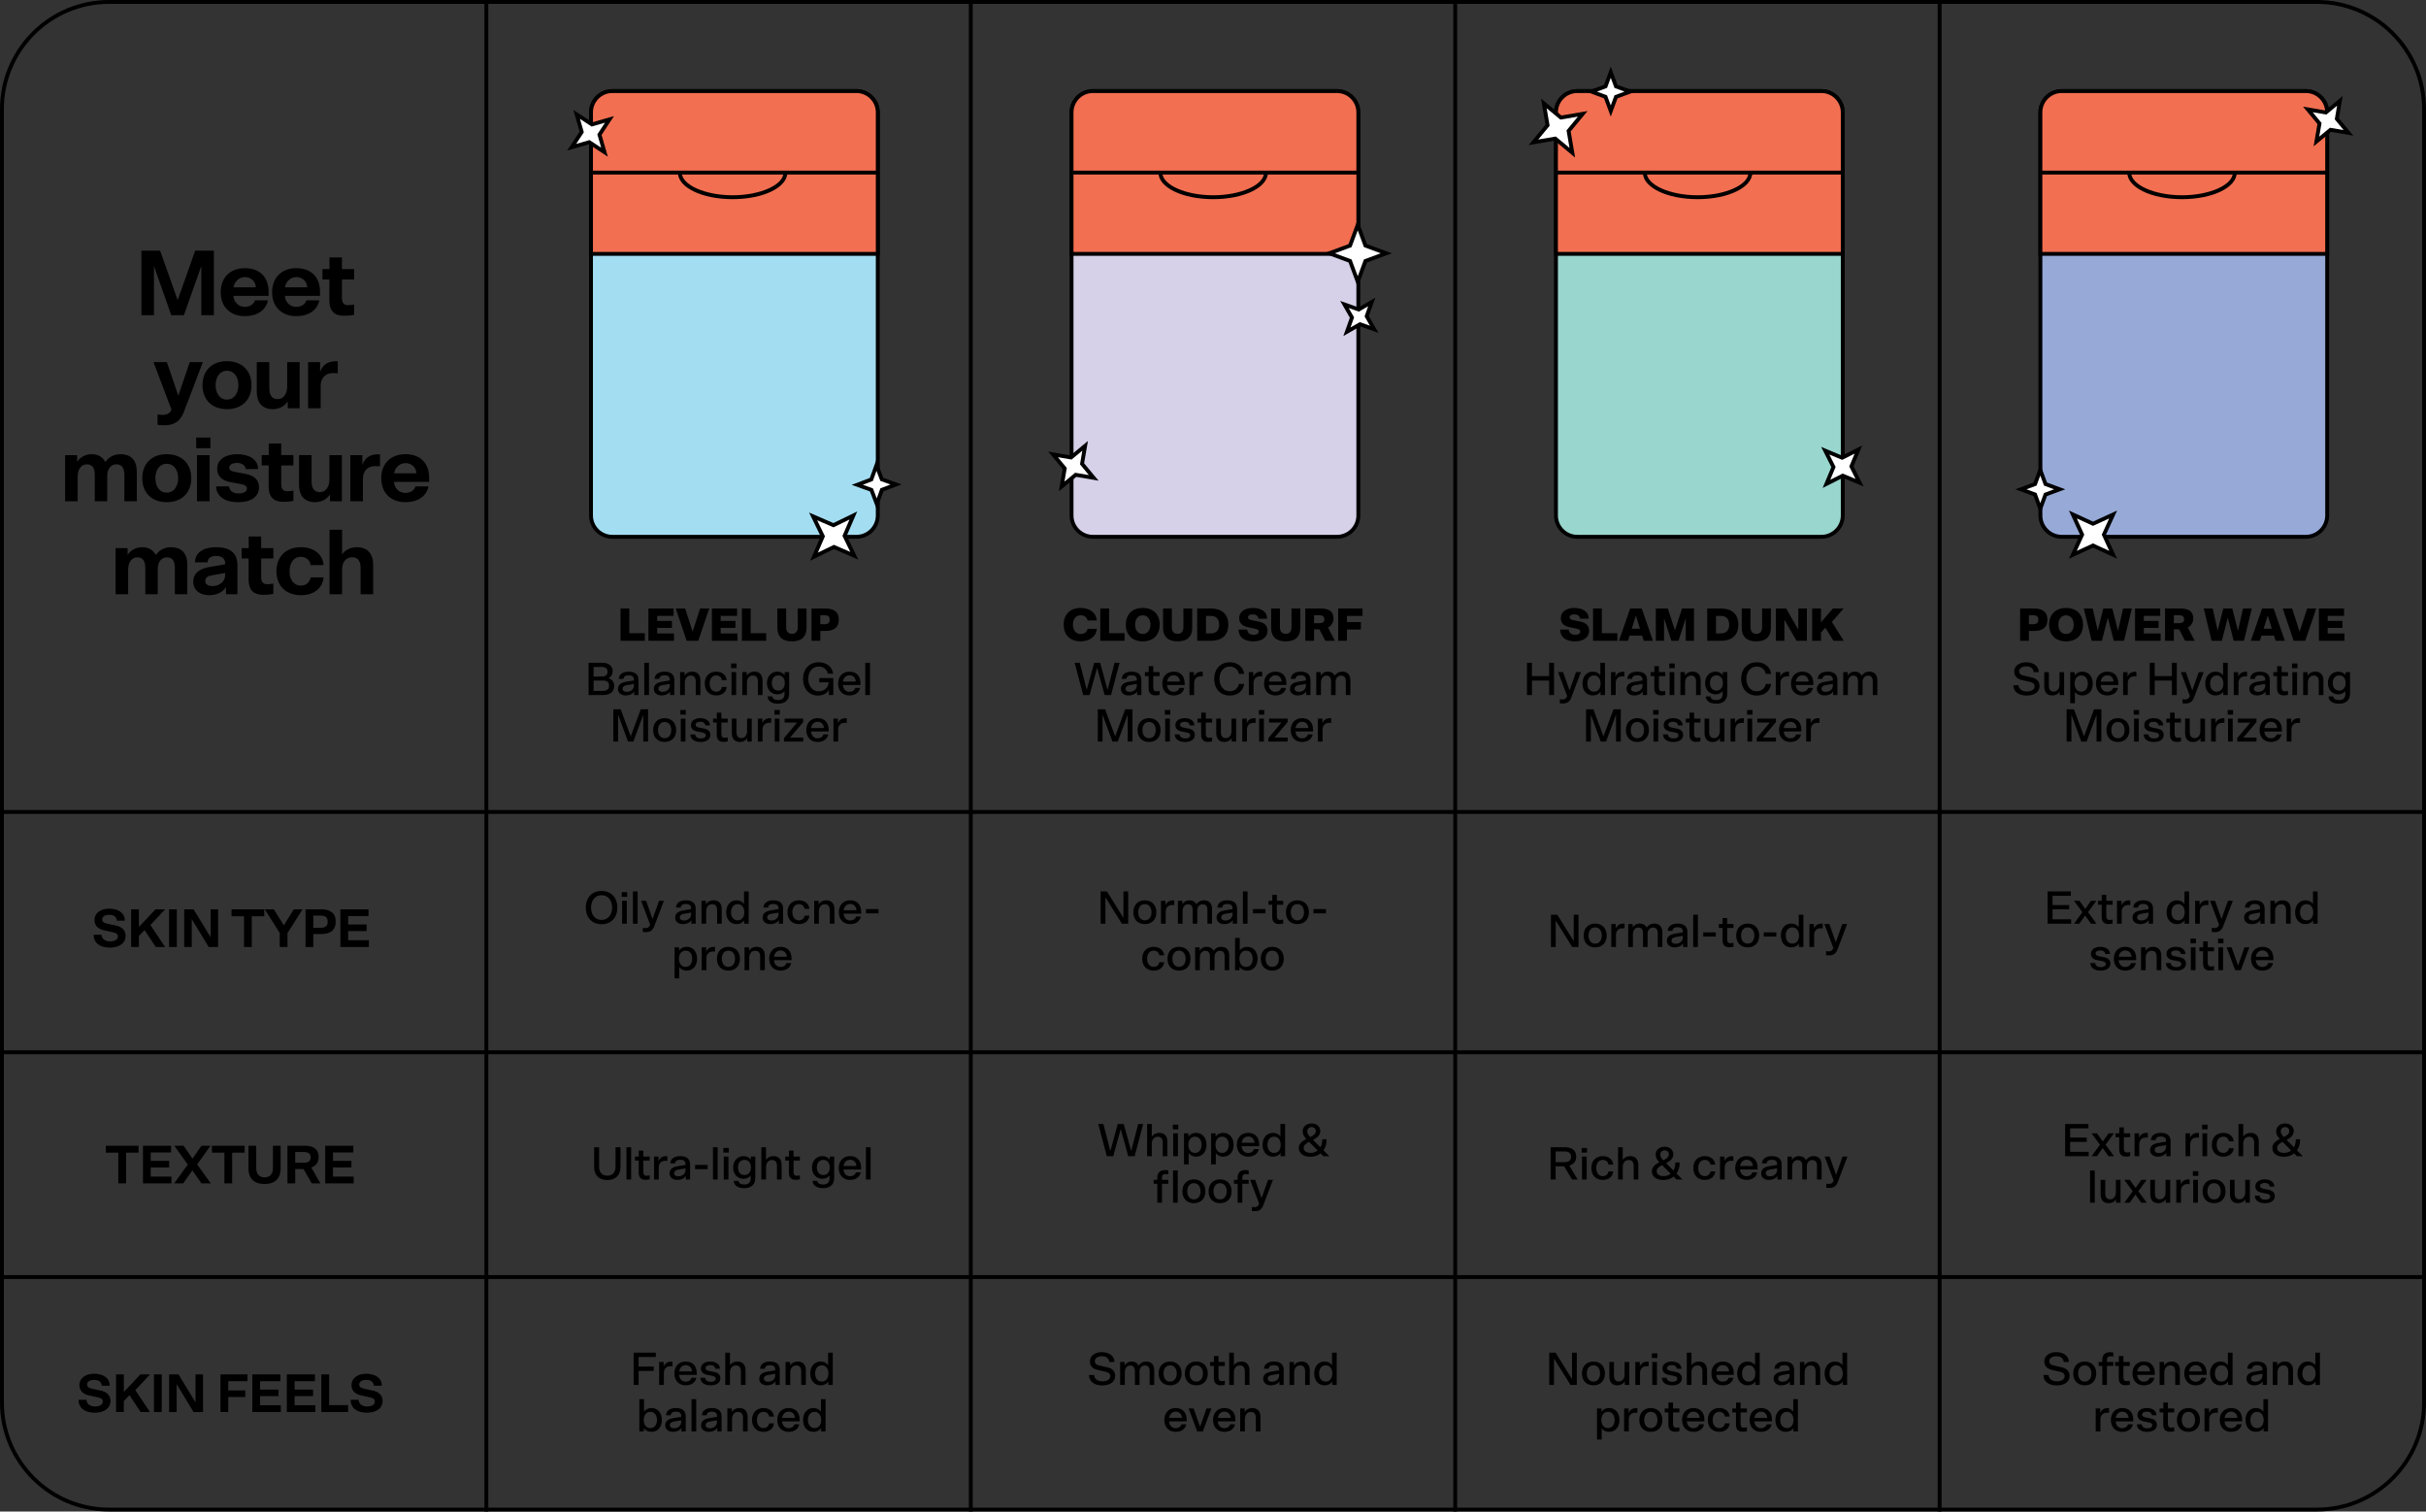 <?xml version="1.0" encoding="UTF-8"?>
<svg id="Layer_1" xmlns="http://www.w3.org/2000/svg" version="1.1" viewBox="0 0 9107.56 5674.05">
  <rect x="0" y="0" width="9107.56" height="5674.05" fill="#333333" stroke="none"/>
  <!-- Generator: Adobe Illustrator 29.3.0, SVG Export Plug-In . SVG Version: 2.1.0 Build 146)  -->
  <defs>
    <style>
      .st0 {
        fill: #a3ddf1;
      }

      .st1 {
        fill: #d6d1e8;
      }

      .st2 {
        fill: #fff;
      }

      .st3 {
        fill: #99d6cd;
      }

      .st4 {
        fill: #96a9d7;
      }

      .st5 {
        fill: #f36f51;
      }
    </style>
  </defs>
  <path d="M8698.09,5674.05H409.47c-225.78,0-409.47-183.69-409.47-409.48V409.47C0,183.69,183.69,0,409.47,0h8288.62c225.78,0,409.47,183.69,409.47,409.47v4855.1c0,225.79-183.69,409.48-409.47,409.48ZM409.47,14.55C191.71,14.55,14.55,191.71,14.55,409.47v4855.1c0,217.77,177.16,394.93,394.92,394.93h8288.62c217.76,0,394.92-177.16,394.92-394.93V409.47c0-217.76-177.16-394.92-394.92-394.92H409.47Z"/>
  <rect x="1818.6" width="14.55" height="5674.05"/>
  <path d="M7686.3,2326.36c0,30.55-19.55,42.08-49.93,42.08h-19.55v37.01h-33v-121.16h52.55c30.38,0,49.93,11.52,49.93,42.08ZM7652.08,2326.36c0-11.87-5.59-16.76-19.03-16.76h-16.24v33.52h16.24c13.44,0,19.03-4.89,19.03-16.76ZM7819.81,2344.86c0,37.71-23.39,62.68-63.55,62.68s-63.55-24.97-63.55-62.68,23.39-62.68,63.55-62.68,63.55,24.97,63.55,62.68ZM7785.06,2344.86c0-20.25-11-35.09-28.81-35.09s-28.81,14.84-28.81,35.09,11,35.09,28.81,35.09,28.81-14.84,28.81-35.09ZM7973.86,2405.44h-38.41l-22.35-86.59-22.35,86.59h-38.41l-29.33-121.16h33.35l18.85,82.75,20.95-82.75h33.87l21.3,83.8,19.03-83.8h32.82l-29.33,121.16ZM8015.26,2405.44v-121.16h94.45v27.58h-61.45v19.03h55.34v26.19h-55.34v20.78h63.03v27.58h-96.02ZM8127.87,2405.44v-121.16h59.18c31.95,0,46.79,12.92,46.79,37.36,0,15.36-8.38,28.46-20.6,33.7l25.84,50.11h-35.96l-22.35-42.95h-19.9v42.95h-33ZM8160.87,2339.28h20.78c11.35,0,17.81-4.54,17.81-14.84s-6.46-14.84-17.81-14.84h-20.78v29.68ZM8424.14,2405.44h-38.41l-22.35-86.59-22.35,86.59h-38.41l-29.33-121.16h33.35l18.86,82.75,20.95-82.75h33.87l21.3,83.8,19.03-83.8h32.82l-29.33,121.16ZM8543.05,2405.44l-6.11-19.55h-46.96l-6.11,19.55h-33.87l42.08-121.16h43.47l42.08,121.16h-34.57ZM8513.54,2310.82l-15.36,49.06h30.55l-15.19-49.06ZM8605.02,2284.28l28.11,87.12,28.11-87.12h34.22l-41.2,121.16h-43.65l-40.85-121.16h35.27ZM8705.44,2405.44v-121.16h94.45v27.58h-61.45v19.03h55.34v26.19h-55.34v20.78h63.03v27.58h-96.02ZM7608.69,2611.05c-30.38,0-49.58-13.79-50.46-38.93h19.38c1.05,14.67,13.79,23.57,31.6,23.57s28.98-7.86,28.98-19.38c0-7.68-4.36-13.44-16.41-16.24l-31.77-7.33c-17.46-4.02-28.28-14.49-28.28-32.3,0-20.6,19.03-34.39,44.87-34.39s47.14,13.09,47.31,37.01h-19.38c-1.22-15.01-12.57-21.65-27.76-21.65s-26.54,7.51-26.54,18.33c0,7.68,4.36,13.62,16.24,16.24l31.77,7.33c17.63,3.84,28.46,14.67,28.46,32.3,0,21.12-18.33,35.44-48.01,35.44ZM7731.62,2523.06h17.46v86.07h-16.76v-12.92c-5.76,8.9-15.01,14.49-28.11,14.49-19.38,0-29.85-12.74-29.85-33v-54.65h17.46v50.11c0,16.59,7.16,23.05,18.16,23.05,13.62,0,21.65-11.7,21.65-26.01v-47.14ZM7817.9,2610.7c-11.7,0-21.65-4.19-28.28-13.27v42.25h-17.63v-116.62h16.76v12.22c6.46-9.08,16.59-13.97,29.33-13.97,20.95,0,38.41,16.24,38.41,44.69s-17.28,44.69-38.58,44.69ZM7813.37,2596.56c16.06,0,24.79-13.27,24.79-30.55s-8.73-30.38-24.79-30.38-24.97,13.27-24.97,30.38,8.73,30.55,24.97,30.55ZM7868.45,2566.01c0-27.06,17.28-44.69,42.6-44.69s41.38,15.54,41.38,44.17v5.94h-65.99c.52,13.27,9.25,25.49,24.27,25.49,10.65,0,19.38-5.06,22.17-14.67h18.16c-3.84,18.86-20.08,28.46-40.15,28.46-24.09,0-42.42-16.24-42.42-44.69ZM7886.6,2558.5h48.01c-.7-14.67-10.48-23.57-23.22-23.57-13.44,0-22.87,9.43-24.79,23.57ZM8020.38,2521.66v17.46c-2.97-.17-5.76-.17-8.38-.17-13.62,0-23.92,9.08-23.92,25.14v45.04h-17.63v-86.07h16.76v16.76c5.59-12.92,16.41-18.33,28.46-18.33,1.05,0,2.44,0,4.71.17ZM8070.41,2609.13v-121.16h18.68v49.93h64.42v-49.93h18.51v121.16h-18.51v-54.47h-64.42v54.47h-18.68ZM8236.76,2618.38c-6.46,16.59-16.41,22.35-31.6,22.35-3.84,0-8.03-.17-11.52-.87v-15.01c3.14.52,6.63.87,9.95.87,8.73,0,13.97-3.49,16.59-11l.87-2.27-33.7-89.39h18.68l24.27,68.61,24.27-68.61h18.33l-36.14,95.32ZM8317.52,2521.31c11.7,0,21.47,4.36,28.28,13.44v-46.79h17.46v121.16h-16.76v-12.22c-6.29,9.08-16.59,13.79-29.33,13.79-20.95,0-38.41-16.06-38.41-44.52s17.28-44.87,38.76-44.87ZM8322.06,2535.63c-16.24,0-24.97,13.27-24.97,30.55s8.73,30.38,24.97,30.38,24.79-13.27,24.79-30.38-8.73-30.55-24.79-30.55ZM8435.8,2521.66v17.46c-2.97-.17-5.76-.17-8.38-.17-13.62,0-23.92,9.08-23.92,25.14v45.04h-17.63v-86.07h16.76v16.76c5.59-12.92,16.41-18.33,28.46-18.33,1.05,0,2.44,0,4.71.17ZM8521.16,2609.13h-16.06v-13.44c-6.81,10.65-19.03,15.01-31.77,15.01-15.71,0-29.16-8.38-29.16-24.79,0-15.36,12.05-23.39,27.76-26.19l32.12-5.41v-3.67c0-11.35-8.38-15.71-20.08-15.71s-18.33,4.71-19.03,13.62h-17.81c.87-18.51,16.76-27.24,36.84-27.24,23.05,0,37.19,9.6,37.19,31.08v56.74ZM8477.16,2597.08c13.44,0,26.89-7.68,26.89-24.27v-5.41l-27.06,4.54c-10.65,1.92-15.54,6.11-15.54,13.79,0,6.81,5.59,11.35,15.71,11.35ZM8534.52,2537.9v-14.84h14.14v-22.35h17.11v22.35h23.74v14.84h-23.74v41.9c0,9.95,3.14,15.19,11.87,15.19,3.84,0,8.03-.52,11.87-1.4v15.01c-5.24,1.22-11.17,1.75-16.41,1.75-16.24,0-24.79-9.43-24.79-26.71v-45.74h-13.79ZM8605.91,2523.06h17.63v86.07h-17.63v-86.07ZM8604.51,2508.22v-17.63h20.43v17.63h-20.43ZM8664.03,2609.13h-17.63v-86.07h16.76v12.74c6.11-8.73,15.54-14.49,28.98-14.49,19.73,0,30.38,12.74,30.38,33.17v54.65h-17.46v-50.28c0-16.76-7.33-22.87-18.68-22.87-14.32,0-22.35,11.52-22.35,25.84v47.31ZM8822.39,2523.06v81.01c0,24.97-16.76,37.54-41.03,37.54-26.36,0-39.11-11.17-39.81-27.41h17.81c1.05,9.43,8.73,13.79,21.82,13.79s23.74-5.94,23.74-22.52v-11c-6.46,7.86-15.89,12.05-26.54,12.05-20.78,0-39.28-15.19-39.28-42.25s18.16-42.95,38.76-42.95c12.05,0,21.65,4.89,27.76,13.27v-11.52h16.76ZM8757.45,2563.91c0,16.24,8.38,28.46,24.09,28.46s24.44-12.22,24.44-28.46-8.38-28.46-24.44-28.46-24.09,12.4-24.09,28.46ZM7813.52,2783.71l-37.19-100.74v100.74h-17.98v-121.16h27.58l37.71,101.61,37.71-101.61h27.41v121.16h-17.98v-100.74l-37.36,100.74h-19.9ZM7950.91,2785.29c-25.49,0-43.12-16.76-43.12-44.52s17.63-44.87,43.12-44.87,43.3,17.11,43.3,44.87-17.63,44.52-43.3,44.52ZM7950.91,2771.14c16.24,0,24.97-13.27,24.97-30.38s-8.73-30.55-24.97-30.55-24.79,13.27-24.79,30.55,8.73,30.38,24.79,30.38ZM8011.49,2697.64h17.63v86.07h-17.63v-86.07ZM8010.09,2682.8v-17.63h20.43v17.63h-20.43ZM8049.73,2721.91c0-15.89,14.67-26.01,35.27-26.01,18.68,0,35.79,8.73,36.14,27.06h-17.63c-.52-8.55-7.68-13.62-18.85-13.62s-17.46,4.71-17.46,11.35c0,5.76,4.54,8.73,12.92,10.48l18.51,3.67c15.71,2.97,24.09,10.82,24.09,24.09,0,15.71-13.44,26.36-36.84,26.36s-38.06-11-38.41-28.46h18.16c.7,8.9,7.51,15.19,20.95,15.19s18.85-5.24,18.85-11.87c0-5.59-4.54-8.9-12.92-10.48l-18.68-3.67c-15.71-2.97-24.09-10.82-24.09-24.09ZM8132.7,2712.48v-14.84h14.14v-22.35h17.11v22.35h23.74v14.84h-23.74v41.9c0,9.95,3.14,15.19,11.87,15.19,3.84,0,8.03-.52,11.87-1.4v15.01c-5.24,1.22-11.17,1.75-16.41,1.75-16.24,0-24.79-9.43-24.79-26.71v-45.74h-13.79ZM8260.47,2697.64h17.46v86.07h-16.76v-12.92c-5.76,8.9-15.01,14.49-28.11,14.49-19.38,0-29.85-12.74-29.85-33v-54.65h17.46v50.11c0,16.59,7.16,23.05,18.16,23.05,13.62,0,21.65-11.7,21.65-26.01v-47.14ZM8350.77,2696.25v17.46c-2.97-.17-5.76-.17-8.38-.17-13.62,0-23.92,9.08-23.92,25.14v45.04h-17.63v-86.07h16.76v16.76c5.59-12.92,16.41-18.33,28.46-18.33,1.05,0,2.44,0,4.71.17ZM8364.35,2697.64h17.63v86.07h-17.63v-86.07ZM8362.95,2682.8v-17.63h20.43v17.63h-20.43ZM8401.35,2697.64h69.83v12.92l-49.23,58.14h49.23v15.01h-72.28v-12.92l49.06-58.31h-46.61v-14.84ZM8482.73,2740.59c0-27.06,17.28-44.69,42.6-44.69s41.38,15.54,41.38,44.17v5.94h-65.99c.52,13.27,9.25,25.49,24.27,25.49,10.65,0,19.38-5.06,22.17-14.67h18.16c-3.84,18.86-20.08,28.46-40.15,28.46-24.09,0-42.42-16.24-42.42-44.69ZM8500.88,2733.08h48.01c-.7-14.67-10.48-23.57-23.22-23.57-13.44,0-22.87,9.43-24.79,23.57ZM8634.66,2696.25v17.46c-2.97-.17-5.76-.17-8.38-.17-13.62,0-23.92,9.08-23.92,25.14v45.04h-17.63v-86.07h16.76v16.76c5.59-12.92,16.41-18.33,28.46-18.33,1.05,0,2.44,0,4.71.17Z"/>
  <path d="M5912.44,2407.5c-36.31,0-54.82-16.93-55.52-44.17h32.47c.7,12.57,10.48,19.55,23.92,19.55,11.87,0,19.38-4.36,19.38-12.05,0-5.41-3.14-8.73-13.62-10.82l-26.19-5.41c-20.43-4.19-33.52-14.49-33.52-34.39,0-23.57,21.12-38.06,50.11-38.06s54.65,11.35,54.65,40.33h-32.47c-.87-11-9.78-16.24-22-16.24-11,0-17.11,4.89-17.11,10.82,0,5.41,3.14,8.73,13.62,10.82l26.19,5.41c20.43,4.19,33.52,14.49,33.52,34.39,0,24.44-20.6,39.81-53.42,39.81ZM5980.57,2405.41v-121.16h33v92.71h58.14v28.46h-91.13ZM6170.85,2405.41l-6.11-19.55h-46.96l-6.11,19.55h-33.87l42.08-121.16h43.47l42.08,121.16h-34.57ZM6141.35,2310.78l-15.36,49.06h30.55l-15.19-49.06ZM6274.51,2405.41l-27.41-84.67v84.67h-30.9v-121.16h45.04l26.71,81.71,26.71-81.71h44.87v121.16h-30.9v-84.67l-27.41,84.67h-26.71ZM6526.17,2344.82c0,34.22-18.68,60.58-66.17,60.58h-50.8v-121.16h50.8c47.49,0,66.17,26.36,66.17,60.58ZM6491.6,2344.82c0-23.92-13.44-32.82-32.12-32.82h-17.28v65.64h17.28c18.68,0,32.12-8.9,32.12-32.82ZM6593.49,2407.5c-35.27,0-54.82-15.89-54.82-52.72v-70.53h33v70.53c0,16.24,8.21,24.62,21.82,24.62s21.65-8.38,21.65-24.62v-70.53h33v70.53c0,36.84-19.55,52.72-54.65,52.72ZM6783.28,2284.24v121.16h-38.93l-45.39-78.91v78.91h-32.12v-121.16h38.58l45.74,79.26v-79.26h32.12ZM6803.14,2405.41v-121.16h33v51.85l45.04-51.85h40.15l-44.17,50.46,44.52,70.71h-38.41l-30.73-49.23-16.41,18.33v30.9h-33ZM5732.53,2609.09v-121.16h18.68v49.93h64.42v-49.93h18.51v121.16h-18.51v-54.47h-64.42v54.47h-18.68ZM5898.88,2618.34c-6.46,16.59-16.41,22.35-31.6,22.35-3.84,0-8.03-.17-11.52-.87v-15.01c3.14.52,6.63.87,9.95.87,8.73,0,13.97-3.49,16.59-11l.87-2.27-33.7-89.39h18.68l24.27,68.61,24.27-68.61h18.33l-36.14,95.32ZM5979.63,2521.27c11.7,0,21.47,4.36,28.28,13.44v-46.79h17.46v121.16h-16.76v-12.22c-6.29,9.08-16.59,13.79-29.33,13.79-20.95,0-38.41-16.06-38.41-44.52s17.28-44.87,38.76-44.87ZM5984.17,2535.59c-16.24,0-24.97,13.27-24.97,30.55s8.73,30.38,24.97,30.38,24.79-13.27,24.79-30.38-8.73-30.55-24.79-30.55ZM6097.91,2521.62v17.46c-2.97-.17-5.76-.17-8.38-.17-13.62,0-23.92,9.08-23.92,25.14v45.04h-17.63v-86.07h16.76v16.76c5.59-12.92,16.41-18.33,28.46-18.33,1.05,0,2.44,0,4.71.17ZM6183.27,2609.09h-16.06v-13.44c-6.81,10.65-19.03,15.01-31.77,15.01-15.71,0-29.16-8.38-29.16-24.79,0-15.36,12.05-23.39,27.76-26.19l32.12-5.41v-3.67c0-11.35-8.38-15.71-20.08-15.71s-18.33,4.71-19.03,13.62h-17.81c.87-18.51,16.76-27.24,36.84-27.24,23.05,0,37.19,9.6,37.19,31.08v56.74ZM6139.27,2597.04c13.44,0,26.89-7.68,26.89-24.27v-5.41l-27.06,4.54c-10.65,1.92-15.54,6.11-15.54,13.79,0,6.81,5.59,11.35,15.71,11.35ZM6196.63,2537.86v-14.84h14.14v-22.35h17.11v22.35h23.74v14.84h-23.74v41.9c0,9.95,3.14,15.19,11.87,15.19,3.84,0,8.03-.52,11.87-1.4v15.01c-5.24,1.22-11.17,1.75-16.41,1.75-16.24,0-24.79-9.43-24.79-26.71v-45.74h-13.79ZM6268.02,2523.02h17.63v86.07h-17.63v-86.07ZM6266.62,2508.18v-17.63h20.43v17.63h-20.43ZM6326.15,2609.09h-17.63v-86.07h16.76v12.74c6.11-8.73,15.54-14.49,28.98-14.49,19.73,0,30.38,12.74,30.38,33.17v54.65h-17.46v-50.28c0-16.76-7.33-22.87-18.68-22.87-14.32,0-22.35,11.52-22.35,25.84v47.31ZM6484.5,2523.02v81.01c0,24.97-16.76,37.54-41.03,37.54-26.36,0-39.11-11.17-39.81-27.41h17.81c1.05,9.43,8.73,13.79,21.82,13.79s23.74-5.94,23.74-22.52v-11c-6.46,7.86-15.89,12.05-26.54,12.05-20.78,0-39.28-15.19-39.28-42.25s18.16-42.95,38.76-42.95c12.05,0,21.65,4.89,27.76,13.27v-11.52h16.76ZM6419.56,2563.87c0,16.24,8.38,28.46,24.09,28.46s24.44-12.22,24.44-28.46-8.38-28.46-24.44-28.46-24.09,12.4-24.09,28.46ZM6556.35,2548.51c0,28.28,16.59,46.44,38.93,46.44,17.28,0,30.73-10.82,33.87-27.58h19.73c-3.32,27.06-24.97,43.65-53.6,43.65-35.09,0-58.66-24.97-58.66-62.5s23.57-62.5,58.66-62.5c28.63,0,50.28,16.59,53.6,43.65h-19.73c-3.14-16.76-16.59-27.58-33.87-27.58-22.35,0-38.93,18.16-38.93,46.44ZM6716.49,2521.62v17.46c-2.97-.17-5.76-.17-8.38-.17-13.62,0-23.92,9.08-23.92,25.14v45.04h-17.63v-86.07h16.76v16.76c5.59-12.92,16.41-18.33,28.46-18.33,1.05,0,2.44,0,4.71.17ZM6723.64,2565.97c0-27.06,17.28-44.69,42.6-44.69s41.38,15.54,41.38,44.17v5.94h-65.99c.52,13.27,9.25,25.49,24.27,25.49,10.65,0,19.38-5.06,22.17-14.67h18.16c-3.84,18.86-20.08,28.46-40.15,28.46-24.09,0-42.42-16.24-42.42-44.69ZM6741.8,2558.46h48.01c-.7-14.67-10.48-23.57-23.22-23.57-13.44,0-22.87,9.43-24.79,23.57ZM6897.92,2609.09h-16.06v-13.44c-6.81,10.65-19.03,15.01-31.77,15.01-15.71,0-29.16-8.38-29.16-24.79,0-15.36,12.05-23.39,27.76-26.19l32.12-5.41v-3.67c0-11.35-8.38-15.71-20.08-15.71s-18.33,4.71-19.03,13.62h-17.81c.87-18.51,16.76-27.24,36.84-27.24,23.05,0,37.19,9.6,37.19,31.08v56.74ZM6853.93,2597.04c13.44,0,26.89-7.68,26.89-24.27v-5.41l-27.06,4.54c-10.65,1.92-15.54,6.11-15.54,13.79,0,6.81,5.59,11.35,15.71,11.35ZM7047.82,2554.44v54.65h-17.28v-51.85c0-14.14-6.11-21.12-17.98-21.12-10.13,0-20.08,7.86-20.08,23.22v49.76h-17.28v-50.98c0-15.01-5.76-22-17.98-22-10.82,0-19.9,9.43-19.9,25.49v47.49h-17.63v-86.07h16.76v12.74c4.89-7.68,13.62-14.49,26.54-14.49,12.22,0,21.3,5.24,26.01,15.01,6.28-8.9,15.01-15.01,28.81-15.01,17.11,0,30.03,9.78,30.03,33.17ZM6009.47,2783.68l-37.19-100.74v100.74h-17.98v-121.16h27.58l37.71,101.61,37.71-101.61h27.41v121.16h-17.98v-100.74l-37.36,100.74h-19.9ZM6146.87,2785.25c-25.49,0-43.12-16.76-43.12-44.52s17.63-44.87,43.12-44.87,43.3,17.11,43.3,44.87-17.63,44.52-43.3,44.52ZM6146.87,2771.11c16.24,0,24.97-13.27,24.97-30.38s-8.73-30.55-24.97-30.55-24.79,13.27-24.79,30.55,8.73,30.38,24.79,30.38ZM6207.45,2697.6h17.63v86.07h-17.63v-86.07ZM6206.05,2682.76v-17.63h20.43v17.63h-20.43ZM6245.67,2721.87c0-15.89,14.67-26.01,35.27-26.01,18.68,0,35.79,8.73,36.14,27.06h-17.63c-.52-8.55-7.68-13.62-18.85-13.62s-17.46,4.71-17.46,11.35c0,5.76,4.54,8.73,12.92,10.48l18.51,3.67c15.71,2.97,24.09,10.82,24.09,24.09,0,15.71-13.44,26.36-36.84,26.36s-38.06-11-38.41-28.46h18.16c.7,8.9,7.51,15.19,20.95,15.19s18.85-5.24,18.85-11.87c0-5.59-4.54-8.9-12.92-10.48l-18.68-3.67c-15.71-2.97-24.09-10.82-24.09-24.09ZM6328.65,2712.44v-14.84h14.14v-22.35h17.11v22.35h23.74v14.84h-23.74v41.9c0,9.95,3.14,15.19,11.87,15.19,3.84,0,8.03-.52,11.87-1.4v15.01c-5.24,1.22-11.17,1.75-16.41,1.75-16.24,0-24.79-9.43-24.79-26.71v-45.74h-13.79ZM6456.42,2697.6h17.46v86.07h-16.76v-12.92c-5.76,8.9-15.01,14.49-28.11,14.49-19.38,0-29.85-12.74-29.85-33v-54.65h17.46v50.11c0,16.59,7.16,23.05,18.16,23.05,13.62,0,21.65-11.7,21.65-26.01v-47.14ZM6546.72,2696.21v17.46c-2.97-.17-5.76-.17-8.38-.17-13.62,0-23.92,9.08-23.92,25.14v45.04h-17.63v-86.07h16.76v16.76c5.59-12.92,16.41-18.33,28.46-18.33,1.05,0,2.44,0,4.71.17ZM6560.29,2697.6h17.63v86.07h-17.63v-86.07ZM6558.9,2682.76v-17.63h20.43v17.63h-20.43ZM6597.31,2697.6h69.83v12.92l-49.23,58.14h49.23v15.01h-72.28v-12.92l49.06-58.31h-46.61v-14.84ZM6678.67,2740.55c0-27.06,17.28-44.69,42.6-44.69s41.38,15.54,41.38,44.17v5.94h-65.99c.52,13.27,9.25,25.49,24.27,25.49,10.65,0,19.38-5.06,22.17-14.67h18.16c-3.84,18.86-20.08,28.46-40.15,28.46-24.09,0-42.42-16.24-42.42-44.69ZM6696.83,2733.05h48.01c-.7-14.67-10.48-23.57-23.22-23.57-13.44,0-22.87,9.43-24.79,23.57ZM6830.6,2696.21v17.46c-2.97-.17-5.76-.17-8.38-.17-13.62,0-23.92,9.08-23.92,25.14v45.04h-17.63v-86.07h16.76v16.76c5.59-12.92,16.41-18.33,28.46-18.33,1.05,0,2.44,0,4.71.17Z"/>
  <path d="M4027.93,2344.82c0,20.25,11,35.09,28.81,35.09,15.19,0,24.27-8.73,26.19-19.38h34.74c-2.97,31.77-30.03,46.96-60.93,46.96-40.15,0-63.55-24.97-63.55-62.68s23.39-62.68,63.55-62.68c30.9,0,57.79,15.19,60.76,46.96h-34.57c-1.92-10.65-11-19.38-26.19-19.38-17.81,0-28.81,14.84-28.81,35.09ZM4130.66,2405.41v-121.16h33v92.71h58.14v28.46h-91.13ZM4353.69,2344.82c0,37.71-23.39,62.68-63.55,62.68s-63.55-24.97-63.55-62.68,23.39-62.68,63.55-62.68,63.55,24.97,63.55,62.68ZM4318.95,2344.82c0-20.25-11-35.09-28.81-35.09s-28.81,14.84-28.81,35.09,11,35.09,28.81,35.09,28.81-14.84,28.81-35.09ZM4421.08,2407.5c-35.27,0-54.82-15.89-54.82-52.72v-70.53h33v70.53c0,16.24,8.21,24.62,21.82,24.62s21.65-8.38,21.65-24.62v-70.53h33v70.53c0,36.84-19.55,52.72-54.65,52.72ZM4611.39,2344.82c0,34.22-18.68,60.58-66.17,60.58h-50.8v-121.16h50.8c47.49,0,66.17,26.36,66.17,60.58ZM4576.82,2344.82c0-23.92-13.44-32.82-32.12-32.82h-17.28v65.64h17.28c18.68,0,32.12-8.9,32.12-32.82ZM4705.15,2407.5c-36.31,0-54.82-16.93-55.52-44.17h32.47c.7,12.57,10.48,19.55,23.92,19.55,11.87,0,19.38-4.36,19.38-12.05,0-5.41-3.14-8.73-13.62-10.82l-26.19-5.41c-20.43-4.19-33.52-14.49-33.52-34.39,0-23.57,21.12-38.06,50.11-38.06s54.65,11.35,54.65,40.33h-32.47c-.87-11-9.78-16.24-22-16.24-11,0-17.11,4.89-17.11,10.82,0,5.41,3.14,8.73,13.62,10.82l26.19,5.41c20.43,4.19,33.52,14.49,33.52,34.39,0,24.44-20.6,39.81-53.42,39.81ZM4826.87,2407.5c-35.27,0-54.82-15.89-54.82-52.72v-70.53h33v70.53c0,16.24,8.21,24.62,21.82,24.62s21.65-8.38,21.65-24.62v-70.53h33v70.53c0,36.84-19.55,52.72-54.65,52.72ZM4900.21,2405.41v-121.16h59.18c31.95,0,46.79,12.92,46.79,37.36,0,15.36-8.38,28.46-20.6,33.7l25.84,50.11h-35.96l-22.35-42.95h-19.9v42.95h-33ZM4933.2,2339.24h20.78c11.35,0,17.81-4.54,17.81-14.84s-6.46-14.84-17.81-14.84h-20.78v29.68ZM5023.74,2405.41v-121.16h91.31v27.93h-58.31v23.05h52.2v27.76h-52.2v42.42h-33ZM4171.04,2609.09h-24.09l-28.28-102.13-28.11,102.13h-24.09l-32.12-121.16h19.2l26.19,101.61,27.93-101.61h22.35l27.93,101.78,26.36-101.78h18.68l-31.95,121.16ZM4284.89,2609.09h-16.06v-13.44c-6.81,10.65-19.03,15.01-31.77,15.01-15.71,0-29.16-8.38-29.16-24.79,0-15.36,12.05-23.39,27.76-26.19l32.12-5.41v-3.67c0-11.35-8.38-15.71-20.08-15.71s-18.33,4.71-19.03,13.62h-17.81c.87-18.51,16.76-27.24,36.84-27.24,23.05,0,37.19,9.6,37.19,31.08v56.74ZM4240.89,2597.04c13.44,0,26.89-7.68,26.89-24.27v-5.41l-27.06,4.54c-10.65,1.92-15.54,6.11-15.54,13.79,0,6.81,5.59,11.35,15.71,11.35ZM4298.26,2537.86v-14.84h14.14v-22.35h17.11v22.35h23.74v14.84h-23.74v41.9c0,9.95,3.14,15.19,11.87,15.19,3.84,0,8.03-.52,11.87-1.4v15.01c-5.24,1.22-11.17,1.75-16.41,1.75-16.24,0-24.79-9.43-24.79-26.71v-45.74h-13.79ZM4363.38,2565.97c0-27.06,17.28-44.69,42.6-44.69s41.38,15.54,41.38,44.17v5.94h-65.99c.52,13.27,9.25,25.49,24.27,25.49,10.65,0,19.38-5.06,22.17-14.67h18.16c-3.84,18.86-20.08,28.46-40.15,28.46-24.09,0-42.42-16.24-42.42-44.69ZM4381.54,2558.46h48.01c-.7-14.67-10.48-23.57-23.22-23.57-13.44,0-22.87,9.43-24.79,23.57ZM4515.31,2521.62v17.46c-2.97-.17-5.76-.17-8.38-.17-13.62,0-23.92,9.08-23.92,25.14v45.04h-17.63v-86.07h16.76v16.76c5.59-12.92,16.41-18.33,28.46-18.33,1.05,0,2.44,0,4.71.17ZM4578.1,2548.51c0,28.28,16.59,46.44,38.93,46.44,17.28,0,30.73-10.82,33.87-27.58h19.73c-3.32,27.06-24.97,43.65-53.6,43.65-35.09,0-58.66-24.97-58.66-62.5s23.57-62.5,58.66-62.5c28.63,0,50.28,16.59,53.6,43.65h-19.73c-3.14-16.76-16.59-27.58-33.87-27.58-22.35,0-38.93,18.16-38.93,46.44ZM4738.25,2521.62v17.46c-2.97-.17-5.76-.17-8.38-.17-13.62,0-23.92,9.08-23.92,25.14v45.04h-17.63v-86.07h16.76v16.76c5.59-12.92,16.41-18.33,28.46-18.33,1.05,0,2.44,0,4.71.17ZM4745.39,2565.97c0-27.06,17.28-44.69,42.6-44.69s41.38,15.54,41.38,44.17v5.94h-65.99c.52,13.27,9.25,25.49,24.27,25.49,10.65,0,19.38-5.06,22.17-14.67h18.16c-3.84,18.86-20.08,28.46-40.15,28.46-24.09,0-42.42-16.24-42.42-44.69ZM4763.54,2558.46h48.01c-.7-14.67-10.48-23.57-23.22-23.57-13.44,0-22.87,9.43-24.79,23.57ZM4919.67,2609.09h-16.06v-13.44c-6.81,10.65-19.03,15.01-31.77,15.01-15.71,0-29.16-8.38-29.16-24.79,0-15.36,12.05-23.39,27.76-26.19l32.12-5.41v-3.67c0-11.35-8.38-15.71-20.08-15.71s-18.33,4.71-19.03,13.62h-17.81c.87-18.51,16.76-27.24,36.84-27.24,23.05,0,37.19,9.6,37.19,31.08v56.74ZM4875.68,2597.04c13.44,0,26.89-7.68,26.89-24.27v-5.41l-27.06,4.54c-10.65,1.92-15.54,6.11-15.54,13.79,0,6.81,5.59,11.35,15.71,11.35ZM5069.56,2554.44v54.65h-17.28v-51.85c0-14.14-6.11-21.12-17.98-21.12-10.13,0-20.08,7.86-20.08,23.22v49.76h-17.28v-50.98c0-15.01-5.76-22-17.98-22-10.82,0-19.9,9.43-19.9,25.49v47.49h-17.63v-86.07h16.76v12.74c4.89-7.68,13.62-14.49,26.54-14.49,12.22,0,21.3,5.24,26.01,15.01,6.29-8.9,15.01-15.01,28.81-15.01,17.11,0,30.03,9.78,30.03,33.17ZM4176.32,2783.68l-37.19-100.74v100.74h-17.98v-121.16h27.58l37.71,101.61,37.71-101.61h27.41v121.16h-17.98v-100.74l-37.36,100.74h-19.9ZM4313.7,2785.25c-25.49,0-43.12-16.76-43.12-44.52s17.63-44.87,43.12-44.87,43.3,17.11,43.3,44.87-17.63,44.52-43.3,44.52ZM4313.7,2771.11c16.24,0,24.97-13.27,24.97-30.38s-8.73-30.55-24.97-30.55-24.79,13.27-24.79,30.55,8.73,30.38,24.79,30.38ZM4374.29,2697.6h17.63v86.07h-17.63v-86.07ZM4372.89,2682.76v-17.63h20.43v17.63h-20.43ZM4412.52,2721.87c0-15.89,14.67-26.01,35.27-26.01,18.68,0,35.79,8.73,36.14,27.06h-17.63c-.52-8.55-7.68-13.62-18.86-13.62s-17.46,4.71-17.46,11.35c0,5.76,4.54,8.73,12.92,10.48l18.51,3.67c15.71,2.97,24.09,10.82,24.09,24.09,0,15.71-13.44,26.36-36.84,26.36s-38.06-11-38.41-28.46h18.16c.7,8.9,7.51,15.19,20.95,15.19s18.86-5.24,18.86-11.87c0-5.59-4.54-8.9-12.92-10.48l-18.68-3.67c-15.71-2.97-24.09-10.82-24.09-24.09ZM4495.5,2712.44v-14.84h14.14v-22.35h17.11v22.35h23.74v14.84h-23.74v41.9c0,9.95,3.14,15.19,11.87,15.19,3.84,0,8.03-.52,11.87-1.4v15.01c-5.24,1.22-11.17,1.75-16.41,1.75-16.24,0-24.79-9.43-24.79-26.71v-45.74h-13.79ZM4623.26,2697.6h17.46v86.07h-16.76v-12.92c-5.76,8.9-15.01,14.49-28.11,14.49-19.38,0-29.85-12.74-29.85-33v-54.65h17.46v50.11c0,16.59,7.16,23.05,18.16,23.05,13.62,0,21.65-11.7,21.65-26.01v-47.14ZM4713.56,2696.21v17.46c-2.97-.17-5.76-.17-8.38-.17-13.62,0-23.92,9.08-23.92,25.14v45.04h-17.63v-86.07h16.76v16.76c5.59-12.92,16.41-18.33,28.46-18.33,1.05,0,2.44,0,4.71.17ZM4727.14,2697.6h17.63v86.07h-17.63v-86.07ZM4725.75,2682.76v-17.63h20.43v17.63h-20.43ZM4764.15,2697.6h69.83v12.92l-49.23,58.14h49.23v15.01h-72.28v-12.92l49.06-58.31h-46.61v-14.84ZM4845.52,2740.55c0-27.06,17.28-44.69,42.6-44.69s41.38,15.54,41.38,44.17v5.94h-65.99c.52,13.27,9.25,25.49,24.27,25.49,10.65,0,19.38-5.06,22.17-14.67h18.16c-3.84,18.86-20.08,28.46-40.15,28.46-24.09,0-42.42-16.24-42.42-44.69ZM4863.68,2733.05h48.01c-.7-14.67-10.48-23.57-23.22-23.57-13.44,0-22.87,9.43-24.79,23.57ZM4997.45,2696.21v17.46c-2.97-.17-5.76-.17-8.38-.17-13.62,0-23.92,9.08-23.92,25.14v45.04h-17.63v-86.07h16.76v16.76c5.59-12.92,16.41-18.33,28.46-18.33,1.05,0,2.44,0,4.71.17Z"/>
  <path d="M2329.62,2405.41v-121.16h33v92.71h58.14v28.46h-91.13ZM2434.22,2405.41v-121.16h94.45v27.58h-61.45v19.03h55.34v26.19h-55.34v20.78h63.03v27.58h-96.02ZM2572.15,2284.24l28.11,87.12,28.11-87.12h34.22l-41.2,121.16h-43.65l-40.85-121.16h35.27ZM2672.58,2405.41v-121.16h94.45v27.58h-61.45v19.03h55.34v26.19h-55.34v20.78h63.03v27.58h-96.02ZM2785.2,2405.41v-121.16h33v92.71h58.14v28.46h-91.13ZM2973.15,2407.5c-35.27,0-54.82-15.89-54.82-52.72v-70.53h33v70.53c0,16.24,8.21,24.62,21.82,24.62s21.65-8.38,21.65-24.62v-70.53h33v70.53c0,36.84-19.55,52.72-54.65,52.72ZM3148.96,2326.32c0,30.55-19.55,42.08-49.93,42.08h-19.55v37.01h-33v-121.16h52.55c30.38,0,49.93,11.52,49.93,42.08ZM3114.75,2326.32c0-11.87-5.59-16.76-19.03-16.76h-16.24v33.52h16.24c13.44,0,19.03-4.89,19.03-16.76ZM2209.75,2609.09v-121.16h50.63c26.01,0,39.63,11.87,39.63,32.3,0,11.7-6.81,21.47-16.41,25.49,11.7,2.79,22.17,12.74,22.17,28.98,0,20.95-14.14,34.39-42.25,34.39h-53.77ZM2280.81,2521.62c0-12.92-8.21-17.98-23.05-17.98h-29.33v35.96h29.33c14.84,0,23.05-4.89,23.05-17.98ZM2286.57,2574.17c0-14.32-8.9-19.55-24.44-19.55h-33.7v38.93h33.52c15.54,0,24.62-5.41,24.62-19.38ZM2396.98,2609.09h-16.06v-13.44c-6.81,10.65-19.03,15.01-31.77,15.01-15.71,0-29.16-8.38-29.16-24.79,0-15.36,12.05-23.39,27.76-26.19l32.12-5.41v-3.67c0-11.35-8.38-15.71-20.08-15.71s-18.33,4.71-19.03,13.62h-17.81c.87-18.51,16.76-27.24,36.84-27.24,23.05,0,37.19,9.6,37.19,31.08v56.74ZM2352.99,2597.04c13.44,0,26.89-7.68,26.89-24.27v-5.41l-27.06,4.54c-10.65,1.92-15.54,6.11-15.54,13.79,0,6.81,5.59,11.35,15.71,11.35ZM2418.73,2487.93h17.63v121.16h-17.63v-121.16ZM2531.5,2609.09h-16.06v-13.44c-6.81,10.65-19.03,15.01-31.77,15.01-15.71,0-29.16-8.38-29.16-24.79,0-15.36,12.05-23.39,27.76-26.19l32.12-5.41v-3.67c0-11.35-8.38-15.71-20.08-15.71s-18.33,4.71-19.03,13.62h-17.81c.87-18.51,16.76-27.24,36.84-27.24,23.05,0,37.19,9.6,37.19,31.08v56.74ZM2487.51,2597.04c13.44,0,26.89-7.68,26.89-24.27v-5.41l-27.06,4.54c-10.65,1.92-15.54,6.11-15.54,13.79,0,6.81,5.59,11.35,15.71,11.35ZM2570.89,2609.09h-17.63v-86.07h16.76v12.74c6.11-8.73,15.54-14.49,28.98-14.49,19.73,0,30.38,12.74,30.38,33.17v54.65h-17.46v-50.28c0-16.76-7.33-22.87-18.68-22.87-14.32,0-22.35,11.52-22.35,25.84v47.31ZM2664.13,2565.97c0,17.81,9.08,30.55,24.79,30.55,10.82,0,19.73-6.63,21.12-17.63h18.16c-2.1,19.73-17.63,31.77-39.28,31.77-25.49,0-43.12-16.93-43.12-44.69s17.63-44.69,43.12-44.69c21.65,0,37.19,12.22,39.28,31.95h-18.16c-1.4-11.17-10.3-17.63-21.12-17.63-15.71,0-24.79,12.57-24.79,30.38ZM2746.1,2523.02h17.63v86.07h-17.63v-86.07ZM2744.7,2508.18v-17.63h20.43v17.63h-20.43ZM2804.23,2609.09h-17.63v-86.07h16.76v12.74c6.11-8.73,15.54-14.49,28.98-14.49,19.73,0,30.38,12.74,30.38,33.17v54.65h-17.46v-50.28c0-16.76-7.33-22.87-18.68-22.87-14.32,0-22.35,11.52-22.35,25.84v47.31ZM2962.58,2523.02v81.01c0,24.97-16.76,37.54-41.03,37.54-26.36,0-39.11-11.17-39.81-27.41h17.81c1.05,9.43,8.73,13.79,21.82,13.79s23.74-5.94,23.74-22.52v-11c-6.46,7.86-15.89,12.05-26.54,12.05-20.78,0-39.28-15.19-39.28-42.25s18.16-42.95,38.76-42.95c12.05,0,21.65,4.89,27.76,13.27v-11.52h16.76ZM2897.64,2563.87c0,16.24,8.38,28.46,24.09,28.46s24.44-12.22,24.44-28.46-8.38-28.46-24.44-28.46-24.09,12.4-24.09,28.46ZM3075.62,2561.25v-15.89h52.72v63.72h-16.59v-19.03c-8.03,12.92-21.3,20.95-41.2,20.95-33.7,0-55.87-26.36-55.87-62.5s23.22-62.5,58.84-62.5c27.41,0,50.11,15.19,54.12,42.77h-19.73c-3.14-16.93-17.98-26.71-34.04-26.71-23.57,0-39.46,19.2-39.46,46.44s16.06,46.61,38.93,46.61c18.16,0,35.96-11,37.36-33.87h-35.09ZM3146.39,2565.97c0-27.06,17.28-44.69,42.6-44.69s41.38,15.54,41.38,44.17v5.94h-65.99c.52,13.27,9.25,25.49,24.27,25.49,10.65,0,19.38-5.06,22.17-14.67h18.16c-3.84,18.86-20.08,28.46-40.15,28.46-24.09,0-42.42-16.24-42.42-44.69ZM3164.55,2558.46h48.01c-.7-14.67-10.48-23.57-23.22-23.57-13.44,0-22.87,9.43-24.79,23.57ZM3248.39,2487.93h17.63v121.16h-17.63v-121.16ZM2357.71,2783.68l-37.19-100.74v100.74h-17.98v-121.16h27.58l37.71,101.61,37.71-101.61h27.41v121.16h-17.98v-100.74l-37.36,100.74h-19.9ZM2495.1,2785.25c-25.49,0-43.12-16.76-43.12-44.52s17.63-44.87,43.12-44.87,43.3,17.11,43.3,44.87-17.63,44.52-43.3,44.52ZM2495.1,2771.11c16.24,0,24.97-13.27,24.97-30.38s-8.73-30.55-24.97-30.55-24.79,13.27-24.79,30.55,8.73,30.38,24.79,30.38ZM2555.68,2697.6h17.63v86.07h-17.63v-86.07ZM2554.29,2682.76v-17.63h20.43v17.63h-20.43ZM2593.92,2721.87c0-15.89,14.67-26.01,35.27-26.01,18.68,0,35.79,8.73,36.14,27.06h-17.63c-.52-8.55-7.68-13.62-18.86-13.62s-17.46,4.71-17.46,11.35c0,5.76,4.54,8.73,12.92,10.48l18.51,3.67c15.71,2.97,24.09,10.82,24.09,24.09,0,15.71-13.44,26.36-36.84,26.36s-38.06-11-38.41-28.46h18.16c.7,8.9,7.51,15.19,20.95,15.19s18.86-5.24,18.86-11.87c0-5.59-4.54-8.9-12.92-10.48l-18.68-3.67c-15.71-2.97-24.09-10.82-24.09-24.09ZM2676.89,2712.44v-14.84h14.14v-22.35h17.11v22.35h23.74v14.84h-23.74v41.9c0,9.95,3.14,15.19,11.87,15.19,3.84,0,8.03-.52,11.87-1.4v15.01c-5.24,1.22-11.17,1.75-16.41,1.75-16.24,0-24.79-9.43-24.79-26.71v-45.74h-13.79ZM2804.66,2697.6h17.46v86.07h-16.76v-12.92c-5.76,8.9-15.01,14.49-28.11,14.49-19.38,0-29.85-12.74-29.85-33v-54.65h17.46v50.11c0,16.59,7.16,23.05,18.16,23.05,13.62,0,21.65-11.7,21.65-26.01v-47.14ZM2894.96,2696.21v17.46c-2.97-.17-5.76-.17-8.38-.17-13.62,0-23.92,9.08-23.92,25.14v45.04h-17.63v-86.07h16.76v16.76c5.59-12.92,16.41-18.33,28.46-18.33,1.05,0,2.44,0,4.71.17ZM2908.54,2697.6h17.63v86.07h-17.63v-86.07ZM2907.14,2682.76v-17.63h20.43v17.63h-20.43ZM2945.54,2697.6h69.83v12.92l-49.23,58.14h49.23v15.01h-72.28v-12.92l49.06-58.31h-46.61v-14.84ZM3026.92,2740.55c0-27.06,17.28-44.69,42.6-44.69s41.38,15.54,41.38,44.17v5.94h-65.99c.52,13.27,9.25,25.49,24.27,25.49,10.65,0,19.38-5.06,22.17-14.67h18.16c-3.84,18.86-20.08,28.46-40.15,28.46-24.09,0-42.42-16.24-42.42-44.69ZM3045.08,2733.05h48.01c-.7-14.67-10.48-23.57-23.22-23.57-13.44,0-22.87,9.43-24.79,23.57ZM3178.85,2696.21v17.46c-2.97-.17-5.76-.17-8.38-.17-13.62,0-23.92,9.08-23.92,25.14v45.04h-17.63v-86.07h16.76v16.76c5.59-12.92,16.41-18.33,28.46-18.33,1.05,0,2.44,0,4.71.17Z"/>
  <path d="M412.62,3557.21c-38.29,0-60.49-17.92-61.31-48.27h29.94c1.02,15.68,13.65,24.85,32.18,24.85,17.52,0,29.13-7.13,29.13-18.13,0-7.94-4.68-13.04-17.92-15.89l-34.22-7.54c-21.79-4.89-35.64-17.31-35.64-39.11,0-25.66,23.22-42.16,54.99-42.16s58.86,14.46,58.86,45.01h-29.94c-1.22-15.07-12.42-22-28.72-22s-26.28,7.33-26.28,17.11c0,7.74,4.68,13.04,17.72,15.89l34.22,7.54c22,4.68,35.85,17.31,35.85,39.11,0,26.28-22.61,43.59-58.86,43.59ZM492.41,3554.76v-141.36h29.13v66.2l62.33-66.2h36.05l-55.2,59.07,54.99,82.29h-35.03l-41.96-63.35-21.18,22.2v41.14h-29.13ZM634.73,3554.76v-141.36h29.13v141.36h-29.13ZM818.83,3413.41v141.36h-35.44l-63.55-104.9v104.9h-28.31v-141.36h35.24l63.96,105.1v-105.1h28.11ZM869.29,3439.48v-26.07h122.83v26.07h-46.85v115.28h-29.13v-115.28h-46.85ZM1050.21,3554.76v-52.35l-56.22-89.01h34.02l37.48,60.29,37.48-60.29h32.79l-56.42,89.21v52.14h-29.13ZM1260.29,3459.85c0,33-20.98,46.44-54.99,46.44h-29.13v48.48h-29.13v-141.36h58.25c34.02,0,54.99,13.44,54.99,46.44ZM1230.15,3459.85c0-16.29-7.94-22.81-27.09-22.81h-26.89v45.63h26.89c19.15,0,27.09-6.72,27.09-22.81ZM1277.83,3554.76v-141.36h105.51v25.46h-76.38v31.57h69.25v24.65h-69.25v34.22h77.81v25.46h-106.93Z"/>
  <path d="M397.32,4326.96v-26.07h122.82v26.07h-46.85v115.28h-29.13v-115.28h-46.85ZM536.72,4442.24v-141.36h105.51v25.46h-76.38v31.57h69.25v24.65h-69.25v34.22h77.81v25.46h-106.93ZM687.7,4442.24h-33.61l50.72-70.68-50.51-70.68h35.03l33.2,48.48,34.02-48.48h33.81l-50.31,70.27,51.33,71.09h-35.03l-34.22-48.88-34.42,48.88ZM795.65,4326.96v-26.07h122.82v26.07h-46.85v115.28h-29.13v-115.28h-46.85ZM993.3,4444.69c-37.27,0-60.49-18.54-60.49-59.27v-84.53h29.13v84.53c0,22,12.02,34.22,31.37,34.22s31.37-12.22,31.37-34.22v-84.53h28.92v84.53c0,40.74-23.22,59.27-60.29,59.27ZM1079.16,4442.24v-141.36h64.98c34.42,0,52.14,14.67,52.14,42.37,0,19.55-11,33.81-27.5,39.51l33.81,59.48h-32.18l-30.96-53.77h-31.16v53.77h-29.13ZM1108.29,4364.84h31.98c16.29,0,25.87-5.3,25.87-20.16s-9.57-20.16-25.87-20.16h-31.98v40.33ZM1220.9,4442.24v-141.36h105.51v25.46h-76.38v31.57h69.25v24.65h-69.25v34.22h77.81v25.46h-106.93Z"/>
  <path d="M355.93,5303.07c-38.29,0-60.49-17.92-61.31-48.27h29.94c1.02,15.68,13.65,24.85,32.18,24.85,17.52,0,29.13-7.13,29.13-18.13,0-7.94-4.68-13.04-17.92-15.89l-34.22-7.54c-21.79-4.89-35.64-17.31-35.64-39.11,0-25.66,23.22-42.16,54.99-42.16s58.86,14.46,58.86,45.01h-29.94c-1.22-15.07-12.42-22-28.72-22s-26.28,7.33-26.28,17.11c0,7.74,4.68,13.04,17.72,15.89l34.22,7.54c22,4.68,35.85,17.31,35.85,39.11,0,26.28-22.61,43.59-58.86,43.59ZM435.72,5300.62v-141.36h29.13v66.2l62.33-66.2h36.05l-55.2,59.07,54.99,82.29h-35.03l-41.96-63.35-21.18,22.2v41.14h-29.13ZM578.04,5300.62v-141.36h29.13v141.36h-29.13ZM762.14,5159.27v141.36h-35.44l-63.55-104.9v104.9h-28.31v-141.36h35.24l63.96,105.1v-105.1h28.11ZM827.79,5300.62v-141.36h101.23v25.46h-72.1v34.83h63.75v24.65h-63.75v56.42h-29.13ZM947.24,5300.62v-141.36h105.51v25.46h-76.38v31.57h69.25v24.65h-69.25v34.22h77.81v25.46h-106.93ZM1076.83,5300.62v-141.36h105.51v25.46h-76.38v31.57h69.25v24.65h-69.25v34.22h77.81v25.46h-106.93ZM1206.43,5300.62v-141.36h29.13v115.28h71.29v26.07h-100.42ZM1377.47,5303.07c-38.29,0-60.49-17.92-61.31-48.27h29.94c1.02,15.68,13.65,24.85,32.18,24.85,17.52,0,29.13-7.13,29.13-18.13,0-7.94-4.68-13.04-17.92-15.89l-34.22-7.54c-21.79-4.89-35.64-17.31-35.64-39.11,0-25.66,23.22-42.16,54.99-42.16s58.86,14.46,58.86,45.01h-29.94c-1.22-15.07-12.42-22-28.72-22s-26.28,7.33-26.28,17.11c0,7.74,4.68,13.04,17.72,15.89l34.22,7.54c22,4.68,35.85,17.31,35.85,39.11,0,26.28-22.61,43.59-58.86,43.59Z"/>
  <rect x="14.55" y="3040.71" width="9093.01" height="14.55"/>
  <rect x="14.55" y="3942.74" width="9093.01" height="14.55"/>
  <rect x="14.55" y="4786.57" width="9093.01" height="14.55"/>
  <path d="M642.93,1183.3l-64.95-184.71v184.71h-47.14v-242.33h70.18l65.99,185.76,65.64-185.76h70.18v242.33h-47.14v-184.71l-65.3,184.71h-47.49ZM828.55,1096.71c0-54.12,35.27-90.09,90.78-90.09s89.03,33.17,89.03,89.04v15.01h-131.98c1.05,21.3,17.11,41.2,42.6,41.2,18.51,0,33.87-9.08,38.06-24.44h48.88c-7.68,38.41-42.25,59.36-86.94,59.36-51.68,0-90.44-32.12-90.44-90.09ZM876.73,1078.55h83.8c-1.05-22.35-18.51-38.41-40.15-38.41-23.74,0-40.85,17.81-43.65,38.41ZM1021.56,1096.71c0-54.12,35.27-90.09,90.78-90.09s89.04,33.17,89.04,89.04v15.01h-131.99c1.05,21.3,17.11,41.2,42.6,41.2,18.51,0,33.87-9.08,38.06-24.44h48.88c-7.68,38.41-42.25,59.36-86.94,59.36-51.68,0-90.44-32.12-90.44-90.09ZM1069.74,1078.55h83.8c-1.05-22.35-18.51-38.41-40.15-38.41-23.74,0-40.85,17.81-43.65,38.41ZM1210.38,1048.87v-38.76h26.54v-43.65h46.79v43.65h45.74v38.76h-45.74v68.79c0,18.51,5.59,27.93,23.74,27.93,6.98,0,15.01-1.05,22-2.44v38.76c-11.52,2.44-26.19,3.49-37.71,3.49-38.06,0-55.17-19.9-55.17-56.92v-79.61h-26.19ZM690.01,1547.14c-15.01,38.41-40.15,49.23-72.98,49.23-7.68,0-17.11-.35-25.49-1.75v-38.76c6.29,1.05,13.27,1.4,19.2,1.4,15.71,0,27.24-5.24,31.77-17.46l1.05-2.79-67.39-177.73h50.28l42.95,126.05,42.95-126.05h49.23l-71.58,187.85ZM852.01,1535.97c-54.82,0-91.83-34.22-91.83-90.09s37.01-90.09,91.83-90.09,92.18,34.22,92.18,90.09-37.01,90.09-92.18,90.09ZM852.01,1500c27.93,0,42.95-24.79,42.95-54.12s-15.01-54.12-42.95-54.12-42.6,24.79-42.6,54.12,14.67,54.12,42.6,54.12ZM1078.13,1359.29h46.79v173.19h-44.69v-25.49c-11.17,16.41-30.03,28.98-56.22,28.98-40.15,0-60.06-25.49-60.06-65.64v-111.04h47.14v97.42c0,28.98,11.52,41.55,31.08,41.55,22.7,0,35.96-20.6,35.96-47.14v-91.83ZM1268.05,1356.14v45.04c-5.94-.35-11.87-.7-18.16-.7-27.93,0-46.09,17.81-46.09,48.19v83.8h-47.14v-173.19h45.04v36.66c10.48-28.63,30.73-39.81,60.06-39.81h6.29ZM513.66,1771.31v110.34h-46.79v-99.16c0-25.49-9.08-39.46-30.38-39.46-18.16,0-33.87,15.01-33.87,42.6v96.02h-46.79v-98.12c0-26.54-8.73-40.5-30.38-40.5-18.86,0-33.87,16.76-33.87,45.39v93.23h-47.14v-173.19h45.04v25.49c9.43-15.01,28.28-28.98,54.47-28.98,23.05,0,41.55,9.78,51.33,29.33,12.22-16.76,30.03-29.33,57.26-29.33,35.27,0,61.11,18.51,61.11,66.34ZM625.91,1885.14c-54.82,0-91.83-34.22-91.83-90.09s37.01-90.09,91.83-90.09,92.18,34.22,92.18,90.09-37.01,90.09-92.18,90.09ZM625.91,1849.18c27.93,0,42.95-24.79,42.95-54.12s-15.01-54.12-42.95-54.12-42.6,24.79-42.6,54.12,14.67,54.12,42.6,54.12ZM739.59,1708.46h47.14v173.19h-47.14v-173.19ZM736.45,1682.27v-39.81h53.42v39.81h-53.42ZM815.23,1759.44c0-33.52,30.38-54.47,75.42-54.47,41.9,0,77.87,17.81,78.56,55.87h-46.79c-1.05-12.92-12.57-23.05-33.17-23.05-16.76,0-28.63,6.98-28.63,17.46s8.03,13.62,23.05,16.41l39.46,7.68c31.43,5.94,49.24,22,49.24,49.93,0,33.87-27.59,55.87-78.57,55.87s-81.01-22.7-82.75-59.36h48.88c1.4,14.67,12.57,26.54,35.62,26.54,21.3,0,31.43-8.03,31.43-18.16s-8.03-14.32-23.05-17.11l-39.46-7.33c-31.43-5.94-49.23-22.35-49.23-50.28ZM982.42,1747.22v-38.76h26.54v-43.65h46.79v43.65h45.74v38.76h-45.74v68.79c0,18.51,5.59,27.93,23.74,27.93,6.98,0,15.01-1.05,22-2.44v38.76c-11.52,2.44-26.19,3.49-37.71,3.49-38.06,0-55.17-19.9-55.17-56.91v-79.61h-26.19ZM1236.71,1708.46h46.79v173.19h-44.69v-25.49c-11.17,16.41-30.03,28.98-56.22,28.98-40.15,0-60.06-25.49-60.06-65.64v-111.04h47.14v97.42c0,28.98,11.52,41.55,31.08,41.55,22.7,0,35.96-20.6,35.96-47.14v-91.83ZM1426.63,1705.32v45.04c-5.94-.35-11.87-.7-18.16-.7-27.93,0-46.09,17.81-46.09,48.19v83.8h-47.14v-173.19h45.04v36.66c10.48-28.63,30.73-39.81,60.06-39.81h6.29ZM1431.3,1795.05c0-54.12,35.27-90.09,90.78-90.09s89.04,33.17,89.04,89.04v15.01h-131.99c1.05,21.3,17.11,41.2,42.6,41.2,18.51,0,33.87-9.08,38.06-24.44h48.88c-7.68,38.41-42.25,59.36-86.94,59.36-51.68,0-90.44-32.12-90.44-90.09ZM1479.49,1776.9h83.8c-1.05-22.35-18.51-38.41-40.15-38.41-23.74,0-40.85,17.81-43.65,38.41ZM703.28,2120.48v110.34h-46.79v-99.16c0-25.49-9.08-39.46-30.38-39.46-18.16,0-33.87,15.01-33.87,42.6v96.02h-46.79v-98.12c0-26.54-8.73-40.5-30.38-40.5-18.86,0-33.87,16.76-33.87,45.39v93.23h-47.14v-173.19h45.04v25.49c9.43-15.01,28.28-28.98,54.47-28.98,23.05,0,41.55,9.78,51.33,29.33,12.22-16.76,30.03-29.33,57.26-29.33,35.27,0,61.11,18.51,61.11,66.34ZM891.3,2230.82h-42.95v-27.24c-12.57,20.6-36.31,30.73-63.2,30.73-33.52,0-59.71-18.16-59.71-50.98,0-30.73,23.05-48.19,56.91-54.12l62.85-10.82v-4.19c0-18.86-13.97-27.24-33.87-27.24-20.95,0-31.08,9.43-32.47,24.09h-47.14c1.75-37.01,31.08-56.91,79.61-56.91,53.42,0,79.96,22,79.96,68.09v108.59ZM798.07,2200.09c22.7,0,47.14-14.67,47.14-41.2v-8.03l-47.14,8.38c-18.86,3.14-27.58,8.73-27.58,22,0,11.52,10.13,18.86,27.58,18.86ZM907.06,2096.39v-38.76h26.54v-43.65h46.79v43.65h45.74v38.76h-45.74v68.79c0,18.51,5.59,27.93,23.74,27.93,6.98,0,15.01-1.05,22-2.44v38.76c-11.52,2.44-26.19,3.49-37.71,3.49-38.06,0-55.17-19.9-55.17-56.91v-79.61h-26.19ZM1087.01,2144.23c-.35,32.47,16.41,54.12,42.6,54.12,19.2,0,34.22-12.92,36.31-31.08h48.88c-3.84,42.25-38.06,67.04-85.2,67.04-55.17,0-91.83-34.57-91.83-90.09s36.66-90.09,91.83-90.09c47.14,0,81.36,24.79,85.2,67.04h-48.88c-2.1-18.51-17.11-31.08-36.31-31.08-26.19,0-42.25,21.65-42.6,54.12ZM1353.78,2230.82v-98.82c0-28.63-12.22-40.15-32.12-40.15-23.74,0-37.36,19.55-37.36,45.74v93.23h-47.14v-242.33h47.14v93.23c11.17-17.11,31.08-27.58,55.52-27.58,40.5,0,61.11,25.49,61.11,65.64v111.04h-47.14Z"/>
  <rect x="3637.21" width="14.55" height="5674.05"/>
  <rect x="5455.8" width="14.55" height="5674.05"/>
  <rect x="7274.41" width="14.55" height="5674.05"/>
  <g>
    <rect class="st0" x="2218.69" y="341.9" width="1076.61" height="1673.11" rx="79.8" ry="79.8"/>
    <path d="M3215.29,2022.29h-916.58c-48.13,0-87.29-39.16-87.29-87.29V421.92c0-48.13,39.16-87.29,87.29-87.29h916.58c48.13,0,87.29,39.16,87.29,87.29v1513.08c0,48.13-39.16,87.29-87.29,87.29ZM2298.71,349.17c-40.11,0-72.74,32.63-72.74,72.74v1513.08c0,40.11,32.63,72.74,72.74,72.74h916.58c40.11,0,72.74-32.63,72.74-72.74V421.92c0-40.11-32.63-72.74-72.74-72.74h-916.58Z"/>
  </g>
  <g>
    <path class="st5" d="M2218.69,421.92c0-44.19,35.83-80.02,80.02-80.02h916.58c44.2,0,80.02,35.83,80.02,80.02v531.03h-1076.61V421.92Z"/>
    <path d="M3302.58,960.22h-1091.16V421.92c0-48.13,39.16-87.29,87.29-87.29h916.58c48.13,0,87.29,39.16,87.29,87.29v538.31ZM2225.97,945.67h1062.06V421.92c0-40.11-32.63-72.74-72.74-72.74h-916.58c-40.11,0-72.74,32.63-72.74,72.74v523.76Z"/>
  </g>
  <rect x="2220.26" y="640.54" width="1074.03" height="14.55"/>
  <g>
    <path class="st2" d="M3203.76,1935.01l-74.84,36.48-76.41-33.06,36.48,74.84-33.06,76.41,74.84-36.48,76.41,33.06-36.48-74.84,33.06-76.41Z"/>
    <path d="M3041.44,2104.83l39.55-91.38-43.63-89.5,91.38,39.55,89.5-43.63-39.55,91.38,43.62,89.5-91.38-39.55-89.5,43.63ZM3067.66,1952.91l29.33,60.18-26.59,61.43,60.17-29.33,61.44,26.59-29.33-60.18,26.59-61.44-60.18,29.33-61.44-26.59Z"/>
  </g>
  <g>
    <path class="st2" d="M2288.13,448.14l-65.91,19-57.33-37.66,19.01,65.91-37.66,57.33,65.91-19,57.32,37.66-19-65.91,37.66-57.33Z"/>
    <path d="M2281.91,588.24l-70.96-46.62-81.58,23.52,46.62-70.96-23.53-81.58,70.97,46.62,81.58-23.52-46.62,70.96,23.52,81.58ZM2213.34,525.79l43.69,28.7-14.48-50.23,28.7-43.69-50.23,14.49-43.7-28.7,14.49,50.23-28.7,43.69,50.23-14.48Z"/>
  </g>
  <g>
    <path class="st2" d="M3291.62,1891.99l19.17-53.27,52.93-20.12-53.28-19.18-20.12-52.92-19.18,53.27-52.92,20.12,53.27,19.18,20.13,52.92Z"/>
    <path d="M3291.81,1912.95l-25.92-68.17-68.62-24.7,68.17-25.92,24.7-68.62,25.91,68.17,68.63,24.7-68.18,25.92-24.69,68.61ZM3239.19,1819.71l37.92,13.64,14.32,37.67,13.64-37.92,37.67-14.32-37.93-13.65-14.32-37.67-13.65,37.92-37.67,14.32Z"/>
  </g>
  <path d="M2750.4,747.6c-115.24,0-205.52-43.83-205.52-99.79h14.55c0,46.2,87.45,85.24,190.97,85.24s190.97-39.03,190.97-85.24h14.55c0,55.96-90.27,99.79-205.52,99.79Z"/>
  <g>
    <rect class="st1" x="4022.75" y="341.9" width="1076.61" height="1673.11" rx="74.59" ry="74.59"/>
    <path d="M5019.34,2022.29h-916.57c-48.13,0-87.29-39.16-87.29-87.29V421.92c0-48.13,39.16-87.29,87.29-87.29h916.57c48.14,0,87.29,39.16,87.29,87.29v1513.08c0,48.13-39.16,87.29-87.29,87.29ZM4102.77,349.17c-40.11,0-72.74,32.63-72.74,72.74v1513.08c0,40.11,32.63,72.74,72.74,72.74h916.57c40.11,0,72.74-32.63,72.74-72.74V421.92c0-40.11-32.63-72.74-72.74-72.74h-916.57Z"/>
  </g>
  <g>
    <path class="st5" d="M4022.75,421.92c0-44.19,35.83-80.02,80.02-80.02h916.58c44.19,0,80.02,35.83,80.02,80.02v531.03h-1076.61V421.92Z"/>
    <path d="M5106.63,960.22h-1091.16V421.92c0-48.13,39.16-87.29,87.29-87.29h916.57c48.14,0,87.29,39.16,87.29,87.29v538.31ZM4030.02,945.67h1062.06V421.92c0-40.11-32.63-72.74-72.74-72.74h-916.57c-40.11,0-72.74,32.63-72.74,72.74v523.76Z"/>
  </g>
  <rect x="4024.32" y="640.54" width="1074.02" height="14.55"/>
  <g>
    <path class="st2" d="M4990.24,950.81l78.09,28.89,28.89,78.09,28.88-78.09,78.09-28.89-78.09-28.89-28.88-78.08-28.89,78.08-78.09,28.89Z"/>
    <path d="M5097.23,1078.75l-34.55-93.39-93.39-34.55,93.39-34.55,34.55-93.39,34.54,93.39,93.39,34.55-93.39,34.55-34.54,93.39ZM5011.2,950.81l62.8,23.23,23.23,62.78,23.22-62.78,62.8-23.23-62.8-23.23-23.22-62.78-23.23,62.78-62.8,23.23Z"/>
  </g>
  <g>
    <path class="st2" d="M3953.36,1705.79l43.81,52.78-11.55,67.6,52.77-43.8,67.61,11.55-43.81-52.78,11.55-67.61-52.77,43.81-67.61-11.55Z"/>
    <path d="M3975.14,1844.33l14.3-83.68-54.23-65.34,83.69,14.3,65.33-54.24-14.3,83.7,54.23,65.34-83.69-14.3-65.33,54.22ZM3971.51,1716.27l33.39,40.23-8.8,51.53,40.22-33.38,51.54,8.8-33.39-40.23,8.8-51.53-40.22,33.39-51.54-8.8Z"/>
  </g>
  <g>
    <path class="st2" d="M5158.97,1236.12l-28.17-49.11,18.94-53.36-49.11,28.18-53.36-18.94,28.17,49.11-18.93,53.36,49.11-28.18,53.35,18.94Z"/>
    <path d="M5043.08,1261.44l24.39-68.72-36.29-63.26,68.73,24.4,63.26-36.3-24.4,68.73,36.29,63.27-68.72-24.4-63.26,36.29ZM5063.37,1156.32l20.05,34.96-13.48,37.99,34.96-20.06,37.97,13.48-20.05-34.96,13.49-37.98-34.96,20.06-37.98-13.49Z"/>
  </g>
  <path d="M4554.45,747.6c-115.24,0-205.52-43.83-205.52-99.79h14.55c0,46.2,87.45,85.24,190.97,85.24s190.96-39.03,190.96-85.24h14.55c0,55.96-90.27,99.79-205.51,99.79Z"/>
  <g>
    <rect class="st3" x="5841.35" y="341.9" width="1076.61" height="1673.11" rx="84.37" ry="84.37"/>
    <path d="M6837.94,2022.29h-916.58c-48.14,0-87.29-39.16-87.29-87.29V421.92c0-48.13,39.16-87.29,87.29-87.29h916.58c48.14,0,87.29,39.16,87.29,87.29v1513.08c0,48.13-39.16,87.29-87.29,87.29ZM5921.37,349.17c-40.11,0-72.74,32.63-72.74,72.74v1513.08c0,40.11,32.63,72.74,72.74,72.74h916.58c40.11,0,72.74-32.63,72.74-72.74V421.92c0-40.11-32.63-72.74-72.74-72.74h-916.58Z"/>
  </g>
  <g>
    <path class="st5" d="M5841.35,421.92c0-44.19,35.83-80.02,80.02-80.02h916.58c44.19,0,80.02,35.83,80.02,80.02v531.03h-1076.61V421.92Z"/>
    <path d="M6925.23,960.22h-1091.16V421.92c0-48.13,39.16-87.29,87.29-87.29h916.58c48.14,0,87.29,39.16,87.29,87.29v538.31ZM5848.62,945.67h1062.06V421.92c0-40.11-32.63-72.74-72.74-72.74h-916.58c-40.11,0-72.74,32.63-72.74,72.74v523.76Z"/>
  </g>
  <rect x="5842.92" y="640.54" width="1074.02" height="14.55"/>
  <path d="M6373.05,747.6c-115.24,0-205.52-43.83-205.52-99.79h14.55c0,46.2,87.45,85.24,190.97,85.24s190.96-39.03,190.96-85.24h14.55c0,55.96-90.27,99.79-205.51,99.79Z"/>
  <g>
    <path class="st2" d="M5902.76,573.4l-14.02-82.07,53.17-64.07-82.07,14.02-64.06-53.18,14.02,82.07-53.17,64.06,82.07-14.02,64.06,53.18Z"/>
    <path d="M5913.23,591.56l-76.61-63.6-98.14,16.77,63.58-76.62-16.76-98.15,76.61,63.59,98.14-16.77-63.58,76.62,16.76,98.15ZM5840.77,512.49l51.51,42.76-11.26-65.99,42.75-51.51-65.99,11.27-51.51-42.76,11.26,65.99-42.75,51.51,65.99-11.28Z"/>
  </g>
  <g>
    <path class="st2" d="M6856.73,1816.46l61.26-30.86,63.3,26.41-30.86-61.26,26.41-63.3-61.26,30.86-63.3-26.41,30.86,61.26-26.41,63.3Z"/>
    <path d="M6842.45,1831.8l32.69-78.36-38.2-75.83,78.35,32.69,75.83-38.2-32.69,78.35,38.19,75.83-78.35-32.69-75.82,38.2ZM6867.63,1706.19l23.52,46.69-20.13,48.25,46.69-23.53,48.25,20.13-23.53-46.7,20.13-48.24-46.7,23.53-48.23-20.13Z"/>
  </g>
  <g>
    <path class="st2" d="M6047.05,271.17l-19.65,53.1-53.09,19.65,53.09,19.65,19.65,53.1,19.64-53.1,53.1-19.65-53.1-19.65-19.64-53.1Z"/>
    <path d="M6047.05,437.62l-25.31-68.4-68.4-25.31,68.4-25.3,25.31-68.41,25.31,68.41,68.4,25.3-68.4,25.31-25.31,68.4ZM5995.27,343.91l37.8,13.99,13.98,37.79,13.98-37.79,37.8-13.99-37.8-13.99-13.98-37.79-13.98,37.79-37.8,13.99Z"/>
  </g>
  <g>
    <rect class="st4" x="7659.95" y="341.9" width="1076.61" height="1673.11" rx="76.25" ry="76.25"/>
    <path d="M8656.54,2022.29h-916.58c-48.14,0-87.29-39.16-87.29-87.29V421.92c0-48.13,39.16-87.29,87.29-87.29h916.58c48.14,0,87.29,39.16,87.29,87.29v1513.08c0,48.13-39.16,87.29-87.29,87.29ZM7739.97,349.17c-40.11,0-72.74,32.63-72.74,72.74v1513.08c0,40.11,32.63,72.74,72.74,72.74h916.58c40.11,0,72.74-32.63,72.74-72.74V421.92c0-40.11-32.63-72.74-72.74-72.74h-916.58Z"/>
  </g>
  <g>
    <path class="st5" d="M7659.95,421.92c0-44.19,35.83-80.02,80.02-80.02h916.58c44.19,0,80.02,35.83,80.02,80.02v531.03h-1076.61V421.92Z"/>
    <path d="M8743.84,960.22h-1091.16V421.92c0-48.13,39.16-87.29,87.29-87.29h916.58c48.14,0,87.29,39.16,87.29,87.29v538.31ZM7667.22,945.67h1062.06V421.92c0-40.11-32.63-72.74-72.74-72.74h-916.58c-40.11,0-72.74,32.63-72.74,72.74v523.76Z"/>
  </g>
  <rect x="7661.52" y="640.54" width="1074.02" height="14.55"/>
  <path d="M8191.65,747.6c-115.24,0-205.52-43.83-205.52-99.79h14.55c0,46.2,87.45,85.24,190.97,85.24s190.96-39.03,190.96-85.24h14.55c0,55.96-90.27,99.79-205.51,99.79Z"/>
  <g>
    <path class="st2" d="M7933.08,1931.29l-75.64,34.78-75.64-34.78,34.79,75.64-34.79,75.64,75.64-34.78,75.64,34.78-34.78-75.64,34.78-75.64Z"/>
    <path d="M7766.97,2097.4l41.61-90.47-41.61-90.47,90.47,41.6,90.47-41.6-41.6,90.47,41.6,90.47-90.47-41.6-90.47,41.6ZM7857.44,2039.79l60.82,27.97-27.96-60.82,27.96-60.82-60.82,27.97-60.82-27.97,27.97,60.82-27.97,60.82,60.82-27.97Z"/>
  </g>
  <g>
    <path class="st2" d="M8816.58,498.88l-43.8-52.78,11.55-67.61-52.78,43.81-67.61-11.55,43.81,52.78-11.55,67.61,52.78-43.81,67.6,11.55Z"/>
    <path d="M8685.71,549.29l14.3-83.69-54.22-65.33,83.68,14.3,65.33-54.23-14.29,83.69,54.22,65.33-83.67-14.29-65.35,54.23ZM8682.09,421.22l33.4,40.23-8.81,51.53,40.23-33.39,51.53,8.8-33.38-40.22,8.8-51.53-40.23,33.39-51.54-8.8Z"/>
  </g>
  <g>
    <path class="st2" d="M7586.78,1836.77l53.09,19.64,19.65,53.1,19.64-53.1,53.1-19.64-53.1-19.65-19.64-53.09-19.65,53.09-53.09,19.65Z"/>
    <path d="M7659.52,1930.48l-25.31-68.41-68.4-25.3,68.4-25.31,25.31-68.4,25.31,68.4,68.4,25.31-68.4,25.3-25.31,68.41ZM7607.74,1836.77l37.8,13.98,13.98,37.8,13.98-37.8,37.8-13.98-37.8-13.99-13.98-37.79-13.98,37.79-37.8,13.99Z"/>
  </g>
  <path d="M7686.96,3467.47v-121.16h87.29v16.41h-68.61v34.74h62.33v16.06h-62.33v37.36h69.66v16.59h-88.34ZM7806.09,3467.47h-19.9l31.43-43.3-31.6-42.77h20.43l22,30.55,21.47-30.55h20.08l-31.25,42.77,31.77,43.3h-20.6l-22-30.9-21.82,30.9ZM7876.14,3396.24v-14.84h14.14v-22.35h17.11v22.35h23.74v14.84h-23.74v41.9c0,9.95,3.14,15.19,11.87,15.19,3.84,0,8.03-.52,11.87-1.4v15.01c-5.24,1.22-11.17,1.75-16.41,1.75-16.24,0-24.79-9.43-24.79-26.71v-45.74h-13.79ZM7997.45,3380v17.46c-2.97-.17-5.76-.17-8.38-.17-13.62,0-23.92,9.08-23.92,25.14v45.04h-17.63v-86.07h16.76v16.76c5.59-12.92,16.41-18.33,28.46-18.33,1.05,0,2.44,0,4.71.17ZM8082.8,3467.47h-16.06v-13.44c-6.81,10.65-19.03,15.01-31.77,15.01-15.71,0-29.16-8.38-29.16-24.79,0-15.36,12.05-23.39,27.76-26.19l32.12-5.41v-3.67c0-11.35-8.38-15.71-20.08-15.71s-18.33,4.71-19.03,13.62h-17.81c.87-18.51,16.76-27.24,36.84-27.24,23.05,0,37.19,9.6,37.19,31.08v56.74ZM8038.8,3455.42c13.44,0,26.89-7.68,26.89-24.27v-5.41l-27.06,4.54c-10.65,1.92-15.54,6.11-15.54,13.79,0,6.81,5.59,11.35,15.71,11.35ZM8172.43,3379.65c11.7,0,21.47,4.36,28.28,13.44v-46.79h17.46v121.16h-16.76v-12.22c-6.29,9.08-16.59,13.79-29.33,13.79-20.95,0-38.41-16.06-38.41-44.52s17.28-44.87,38.76-44.87ZM8176.97,3393.97c-16.24,0-24.97,13.27-24.97,30.55s8.73,30.38,24.97,30.38,24.79-13.27,24.79-30.38-8.73-30.55-24.79-30.55ZM8290.71,3380v17.46c-2.97-.17-5.76-.17-8.38-.17-13.62,0-23.92,9.08-23.92,25.14v45.04h-17.63v-86.07h16.76v16.76c5.59-12.92,16.41-18.33,28.46-18.33,1.05,0,2.44,0,4.71.17ZM8346.32,3476.72c-6.46,16.59-16.41,22.35-31.6,22.35-3.84,0-8.03-.17-11.52-.87v-15.01c3.14.52,6.63.87,9.95.87,8.73,0,13.97-3.49,16.59-11l.87-2.27-33.7-89.39h18.68l24.27,68.61,24.27-68.61h18.33l-36.14,95.32ZM8501.72,3467.47h-16.06v-13.44c-6.81,10.65-19.03,15.01-31.77,15.01-15.71,0-29.16-8.38-29.16-24.79,0-15.36,12.05-23.39,27.76-26.19l32.12-5.41v-3.67c0-11.35-8.38-15.71-20.08-15.71s-18.33,4.71-19.03,13.62h-17.81c.87-18.51,16.76-27.24,36.84-27.24,23.05,0,37.19,9.6,37.19,31.08v56.74ZM8457.72,3455.42c13.44,0,26.89-7.68,26.89-24.27v-5.41l-27.06,4.54c-10.65,1.92-15.54,6.11-15.54,13.79,0,6.81,5.59,11.35,15.71,11.35ZM8541.11,3467.47h-17.63v-86.07h16.76v12.74c6.11-8.73,15.54-14.49,28.98-14.49,19.73,0,30.38,12.74,30.38,33.17v54.65h-17.46v-50.28c0-16.76-7.33-22.87-18.68-22.87-14.32,0-22.35,11.52-22.35,25.84v47.31ZM8654.95,3379.65c11.7,0,21.47,4.36,28.28,13.44v-46.79h17.46v121.16h-16.76v-12.22c-6.29,9.08-16.59,13.79-29.33,13.79-20.95,0-38.41-16.06-38.41-44.52s17.28-44.87,38.76-44.87ZM8659.49,3393.97c-16.24,0-24.97,13.27-24.97,30.55s8.73,30.38,24.97,30.38,24.79-13.27,24.79-30.38-8.73-30.55-24.79-30.55ZM7849.73,3580.25c0-15.89,14.67-26.01,35.27-26.01,18.68,0,35.79,8.73,36.14,27.06h-17.63c-.52-8.55-7.68-13.62-18.85-13.62s-17.46,4.71-17.46,11.35c0,5.76,4.54,8.73,12.92,10.48l18.51,3.67c15.71,2.97,24.09,10.82,24.09,24.09,0,15.71-13.44,26.36-36.84,26.36s-38.06-11-38.41-28.46h18.16c.7,8.9,7.51,15.19,20.95,15.19s18.85-5.24,18.85-11.87c0-5.59-4.54-8.9-12.92-10.48l-18.68-3.67c-15.71-2.97-24.09-10.82-24.09-24.09ZM7935.67,3598.93c0-27.06,17.28-44.69,42.6-44.69s41.38,15.54,41.38,44.17v5.94h-65.99c.52,13.27,9.25,25.49,24.27,25.49,10.65,0,19.38-5.06,22.17-14.67h18.16c-3.84,18.86-20.08,28.46-40.15,28.46-24.09,0-42.42-16.24-42.42-44.69ZM7953.83,3591.43h48.01c-.7-14.67-10.48-23.57-23.22-23.57-13.44,0-22.87,9.43-24.79,23.57ZM8055.3,3642.06h-17.63v-86.07h16.76v12.74c6.11-8.73,15.54-14.49,28.98-14.49,19.73,0,30.38,12.74,30.38,33.17v54.65h-17.46v-50.28c0-16.76-7.33-22.87-18.68-22.87-14.32,0-22.35,11.52-22.35,25.84v47.31ZM8133.35,3580.25c0-15.89,14.67-26.01,35.27-26.01,18.68,0,35.79,8.73,36.14,27.06h-17.63c-.52-8.55-7.68-13.62-18.85-13.62s-17.46,4.71-17.46,11.35c0,5.76,4.54,8.73,12.92,10.48l18.51,3.67c15.71,2.97,24.09,10.82,24.09,24.09,0,15.71-13.44,26.36-36.84,26.36s-38.06-11-38.41-28.46h18.16c.7,8.9,7.51,15.19,20.95,15.19s18.85-5.24,18.85-11.87c0-5.59-4.54-8.9-12.92-10.48l-18.68-3.67c-15.71-2.97-24.09-10.82-24.09-24.09ZM8224.71,3555.99h17.63v86.07h-17.63v-86.07ZM8223.31,3541.15v-17.63h20.43v17.63h-20.43ZM8256.82,3570.82v-14.84h14.14v-22.35h17.11v22.35h23.74v14.84h-23.74v41.9c0,9.95,3.14,15.19,11.87,15.19,3.84,0,8.03-.52,11.87-1.4v15.01c-5.24,1.22-11.17,1.75-16.41,1.75-16.24,0-24.79-9.43-24.79-26.71v-45.74h-13.79ZM8328.21,3555.99h17.63v86.07h-17.63v-86.07ZM8326.81,3541.15v-17.63h20.43v17.63h-20.43ZM8402.05,3624.6l24.09-68.61h18.33l-32.12,86.07h-21.12l-32.12-86.07h18.68l24.27,68.61ZM8450.67,3598.93c0-27.06,17.28-44.69,42.6-44.69s41.38,15.54,41.38,44.17v5.94h-65.99c.52,13.27,9.25,25.49,24.27,25.49,10.65,0,19.38-5.06,22.17-14.67h18.16c-3.84,18.86-20.08,28.46-40.15,28.46-24.09,0-42.42-16.24-42.42-44.69ZM8468.83,3591.43h48.01c-.7-14.67-10.48-23.57-23.22-23.57-13.44,0-22.87,9.43-24.79,23.57Z"/>
  <path d="M5925.98,3433.6v121.16h-23.74l-61.8-98.99v98.99h-17.98v-121.16h23.74l61.8,99.16v-99.16h17.98ZM5988.41,3556.33c-25.49,0-43.12-16.76-43.12-44.52s17.63-44.87,43.12-44.87,43.3,17.11,43.3,44.87-17.63,44.52-43.3,44.52ZM5988.41,3542.19c16.24,0,24.97-13.27,24.97-30.38s-8.73-30.55-24.97-30.55-24.79,13.27-24.79,30.55,8.73,30.38,24.79,30.38ZM6098.92,3467.3v17.46c-2.97-.17-5.76-.17-8.38-.17-13.62,0-23.92,9.08-23.92,25.14v45.04h-17.63v-86.07h16.76v16.76c5.59-12.92,16.41-18.33,28.46-18.33,1.05,0,2.44,0,4.71.17ZM6240.65,3500.12v54.65h-17.28v-51.85c0-14.14-6.11-21.12-17.98-21.12-10.13,0-20.08,7.86-20.08,23.22v49.76h-17.28v-50.98c0-15.01-5.76-22-17.98-22-10.82,0-19.9,9.43-19.9,25.49v47.49h-17.63v-86.07h16.76v12.74c4.89-7.68,13.62-14.49,26.54-14.49,12.22,0,21.3,5.24,26.01,15.01,6.29-8.9,15.01-15.01,28.81-15.01,17.11,0,30.03,9.78,30.03,33.17ZM6334.74,3554.76h-16.06v-13.44c-6.81,10.65-19.03,15.01-31.77,15.01-15.71,0-29.16-8.38-29.16-24.79,0-15.36,12.05-23.39,27.76-26.19l32.12-5.41v-3.67c0-11.35-8.38-15.71-20.08-15.71s-18.33,4.71-19.03,13.62h-17.81c.87-18.51,16.76-27.24,36.84-27.24,23.05,0,37.19,9.6,37.19,31.08v56.74ZM6290.74,3542.72c13.44,0,26.89-7.68,26.89-24.27v-5.41l-27.06,4.54c-10.65,1.92-15.54,6.11-15.54,13.79,0,6.81,5.59,11.35,15.71,11.35ZM6356.49,3433.6h17.63v121.16h-17.63v-121.16ZM6394.2,3515.83v-15.89h47.14v15.89h-47.14ZM6452.8,3483.53v-14.84h14.14v-22.35h17.11v22.35h23.74v14.84h-23.74v41.9c0,9.95,3.14,15.19,11.87,15.19,3.84,0,8.03-.52,11.87-1.4v15.01c-5.24,1.22-11.17,1.75-16.41,1.75-16.24,0-24.79-9.43-24.79-26.71v-45.74h-13.79ZM6561.04,3556.33c-25.49,0-43.12-16.76-43.12-44.52s17.63-44.87,43.12-44.87,43.3,17.11,43.3,44.87-17.63,44.52-43.3,44.52ZM6561.04,3542.19c16.24,0,24.97-13.27,24.97-30.38s-8.73-30.55-24.97-30.55-24.79,13.27-24.79,30.55,8.73,30.38,24.79,30.38ZM6621.38,3515.83v-15.89h47.14v15.89h-47.14ZM6724.45,3466.95c11.7,0,21.47,4.36,28.28,13.44v-46.79h17.46v121.16h-16.76v-12.22c-6.29,9.08-16.59,13.79-29.33,13.79-20.95,0-38.41-16.06-38.41-44.52s17.28-44.87,38.76-44.87ZM6728.99,3481.26c-16.24,0-24.97,13.27-24.97,30.55s8.73,30.38,24.97,30.38,24.79-13.27,24.79-30.38-8.73-30.55-24.79-30.55ZM6842.74,3467.3v17.46c-2.97-.17-5.76-.17-8.38-.17-13.62,0-23.92,9.08-23.92,25.14v45.04h-17.63v-86.07h16.76v16.76c5.59-12.92,16.41-18.33,28.46-18.33,1.05,0,2.44,0,4.71.17ZM6898.34,3564.02c-6.46,16.59-16.41,22.35-31.6,22.35-3.84,0-8.03-.17-11.52-.87v-15.01c3.14.52,6.63.87,9.95.87,8.73,0,13.97-3.49,16.59-11l.87-2.27-33.7-89.39h18.68l24.27,68.61,24.27-68.61h18.33l-36.14,95.32Z"/>
  <path d="M4235.46,3346.31v121.16h-23.74l-61.8-98.99v98.99h-17.98v-121.16h23.74l61.8,99.16v-99.16h17.98ZM4297.89,3469.04c-25.49,0-43.12-16.76-43.12-44.52s17.63-44.87,43.12-44.87,43.3,17.11,43.3,44.87-17.63,44.52-43.3,44.52ZM4297.89,3454.9c16.24,0,24.97-13.27,24.97-30.38s-8.73-30.55-24.97-30.55-24.79,13.27-24.79,30.55,8.73,30.38,24.79,30.38ZM4408.41,3380v17.46c-2.97-.17-5.76-.17-8.38-.17-13.62,0-23.92,9.08-23.92,25.14v45.04h-17.63v-86.07h16.76v16.76c5.59-12.92,16.41-18.33,28.46-18.33,1.05,0,2.44,0,4.71.17ZM4550.13,3412.82v54.65h-17.28v-51.85c0-14.14-6.11-21.12-17.98-21.12-10.13,0-20.08,7.86-20.08,23.22v49.76h-17.28v-50.98c0-15.01-5.76-22-17.98-22-10.82,0-19.9,9.43-19.9,25.49v47.49h-17.63v-86.07h16.76v12.74c4.89-7.68,13.62-14.49,26.54-14.49,12.22,0,21.3,5.24,26.01,15.01,6.28-8.9,15.01-15.01,28.81-15.01,17.11,0,30.03,9.78,30.03,33.17ZM4644.22,3467.47h-16.06v-13.44c-6.81,10.65-19.03,15.01-31.77,15.01-15.71,0-29.16-8.38-29.16-24.79,0-15.36,12.05-23.39,27.76-26.19l32.12-5.41v-3.67c0-11.35-8.38-15.71-20.08-15.71s-18.33,4.71-19.03,13.62h-17.81c.87-18.51,16.76-27.24,36.84-27.24,23.05,0,37.19,9.6,37.19,31.08v56.74ZM4600.23,3455.42c13.44,0,26.89-7.68,26.89-24.27v-5.41l-27.06,4.54c-10.65,1.92-15.54,6.11-15.54,13.79,0,6.81,5.59,11.35,15.71,11.35ZM4665.97,3346.31h17.63v121.16h-17.63v-121.16ZM4703.68,3428.54v-15.89h47.14v15.89h-47.14ZM4762.28,3396.24v-14.84h14.14v-22.35h17.11v22.35h23.74v14.84h-23.74v41.9c0,9.95,3.14,15.19,11.87,15.19,3.84,0,8.03-.52,11.87-1.4v15.01c-5.24,1.22-11.17,1.75-16.41,1.75-16.24,0-24.79-9.43-24.79-26.71v-45.74h-13.79ZM4870.53,3469.04c-25.49,0-43.12-16.76-43.12-44.52s17.63-44.87,43.12-44.87,43.3,17.11,43.3,44.87-17.63,44.52-43.3,44.52ZM4870.53,3454.9c16.24,0,24.97-13.27,24.97-30.38s-8.73-30.55-24.97-30.55-24.79,13.27-24.79,30.55,8.73,30.38,24.79,30.38ZM4930.88,3428.54v-15.89h47.14v15.89h-47.14ZM4306.4,3598.93c0,17.81,9.08,30.55,24.79,30.55,10.82,0,19.73-6.63,21.12-17.63h18.16c-2.1,19.73-17.63,31.77-39.28,31.77-25.49,0-43.12-16.93-43.12-44.69s17.63-44.69,43.12-44.69c21.65,0,37.19,12.22,39.28,31.95h-18.16c-1.4-11.17-10.3-17.63-21.12-17.63-15.71,0-24.79,12.57-24.79,30.38ZM4426.07,3643.63c-25.49,0-43.12-16.76-43.12-44.52s17.63-44.87,43.12-44.87,43.3,17.11,43.3,44.87-17.63,44.52-43.3,44.52ZM4426.07,3629.49c16.24,0,24.97-13.27,24.97-30.38s-8.73-30.55-24.97-30.55-24.79,13.27-24.79,30.55,8.73,30.38,24.79,30.38ZM4614.8,3587.41v54.65h-17.28v-51.85c0-14.14-6.11-21.12-17.98-21.12-10.13,0-20.08,7.86-20.08,23.22v49.76h-17.28v-50.98c0-15.01-5.76-22-17.98-22-10.82,0-19.9,9.43-19.9,25.49v47.49h-17.63v-86.07h16.76v12.74c4.89-7.68,13.62-14.49,26.54-14.49,12.22,0,21.3,5.24,26.01,15.01,6.28-8.9,15.01-15.01,28.81-15.01,17.11,0,30.03,9.78,30.03,33.17ZM4682.53,3554.24c21.3,0,38.58,16.24,38.58,44.87s-17.46,44.52-38.41,44.52c-12.74,0-22.87-4.71-29.33-13.79v12.22h-16.76v-121.16h17.63v46.79c6.63-9.08,16.59-13.44,28.28-13.44ZM4677.99,3568.56c-16.24,0-24.97,13.27-24.97,30.55s8.73,30.38,24.97,30.38,24.79-13.27,24.79-30.38-8.73-30.55-24.79-30.55ZM4776.19,3643.63c-25.49,0-43.12-16.76-43.12-44.52s17.63-44.87,43.12-44.87,43.3,17.11,43.3,44.87-17.63,44.52-43.3,44.52ZM4776.19,3629.49c16.24,0,24.97-13.27,24.97-30.38s-8.73-30.55-24.97-30.55-24.79,13.27-24.79,30.55,8.73,30.38,24.79,30.38Z"/>
  <path d="M2317.62,3406.89c0,37.54-23.39,62.5-59.18,62.5s-59.18-24.97-59.18-62.5,23.39-62.5,59.18-62.5,59.18,24.97,59.18,62.5ZM2298.06,3406.89c0-28.81-17.11-46.44-39.63-46.44s-39.46,17.63-39.46,46.44,16.93,46.44,39.46,46.44,39.63-17.63,39.63-46.44ZM2335.5,3381.4h17.63v86.07h-17.63v-86.07ZM2334.1,3366.56v-17.63h20.43v17.63h-20.43ZM2376,3346.31h17.63v121.16h-17.63v-121.16ZM2456.29,3476.72c-6.46,16.59-16.41,22.35-31.6,22.35-3.84,0-8.03-.17-11.52-.87v-15.01c3.14.52,6.63.87,9.95.87,8.73,0,13.97-3.49,16.59-11l.87-2.27-33.7-89.39h18.68l24.27,68.61,24.27-68.61h18.33l-36.14,95.32ZM2611.71,3467.47h-16.06v-13.44c-6.81,10.65-19.03,15.01-31.77,15.01-15.71,0-29.16-8.38-29.16-24.79,0-15.36,12.05-23.39,27.76-26.19l32.12-5.41v-3.67c0-11.35-8.38-15.71-20.08-15.71s-18.33,4.71-19.03,13.62h-17.81c.87-18.51,16.76-27.24,36.84-27.24,23.05,0,37.19,9.6,37.19,31.08v56.74ZM2567.71,3455.42c13.44,0,26.89-7.68,26.89-24.27v-5.41l-27.06,4.54c-10.65,1.92-15.54,6.11-15.54,13.79,0,6.81,5.59,11.35,15.71,11.35ZM2651.08,3467.47h-17.63v-86.07h16.76v12.74c6.11-8.73,15.54-14.49,28.98-14.49,19.73,0,30.38,12.74,30.38,33.17v54.65h-17.46v-50.28c0-16.76-7.33-22.87-18.68-22.87-14.32,0-22.35,11.52-22.35,25.84v47.31ZM2764.92,3379.65c11.7,0,21.47,4.36,28.28,13.44v-46.79h17.46v121.16h-16.76v-12.22c-6.28,9.08-16.59,13.79-29.33,13.79-20.95,0-38.41-16.06-38.41-44.52s17.28-44.87,38.76-44.87ZM2769.46,3393.97c-16.24,0-24.97,13.27-24.97,30.55s8.73,30.38,24.97,30.38,24.79-13.27,24.79-30.38-8.73-30.55-24.79-30.55ZM2939.92,3467.47h-16.06v-13.44c-6.81,10.65-19.03,15.01-31.77,15.01-15.71,0-29.16-8.38-29.16-24.79,0-15.36,12.05-23.39,27.76-26.19l32.12-5.41v-3.67c0-11.35-8.38-15.71-20.08-15.71s-18.33,4.71-19.03,13.62h-17.81c.87-18.51,16.76-27.24,36.84-27.24,23.05,0,37.19,9.6,37.19,31.08v56.74ZM2895.92,3455.42c13.44,0,26.89-7.68,26.89-24.27v-5.41l-27.06,4.54c-10.65,1.92-15.54,6.11-15.54,13.79,0,6.81,5.59,11.35,15.71,11.35ZM2974.59,3424.35c0,17.81,9.08,30.55,24.79,30.55,10.82,0,19.73-6.63,21.12-17.63h18.16c-2.1,19.73-17.63,31.77-39.28,31.77-25.49,0-43.12-16.93-43.12-44.69s17.63-44.69,43.12-44.69c21.65,0,37.19,12.22,39.28,31.95h-18.16c-1.4-11.17-10.3-17.63-21.12-17.63-15.71,0-24.79,12.57-24.79,30.38ZM3074.18,3467.47h-17.63v-86.07h16.76v12.74c6.11-8.73,15.54-14.49,28.98-14.49,19.73,0,30.38,12.74,30.38,33.17v54.65h-17.46v-50.28c0-16.76-7.33-22.87-18.68-22.87-14.32,0-22.35,11.52-22.35,25.84v47.31ZM3149.09,3424.35c0-27.06,17.28-44.69,42.6-44.69s41.38,15.54,41.38,44.17v5.94h-65.99c.52,13.27,9.25,25.49,24.27,25.49,10.65,0,19.38-5.06,22.17-14.67h18.16c-3.84,18.86-20.08,28.46-40.15,28.46-24.09,0-42.42-16.24-42.42-44.69ZM3167.25,3416.84h48.01c-.7-14.67-10.48-23.57-23.22-23.57-13.44,0-22.87,9.43-24.79,23.57ZM3251.03,3428.54v-15.89h47.14v15.89h-47.14ZM2578.39,3643.63c-11.7,0-21.65-4.19-28.28-13.27v42.25h-17.63v-116.62h16.76v12.22c6.46-9.08,16.59-13.97,29.33-13.97,20.95,0,38.41,16.24,38.41,44.69s-17.28,44.69-38.58,44.69ZM2573.85,3629.49c16.06,0,24.79-13.27,24.79-30.55s-8.73-30.38-24.79-30.38-24.97,13.27-24.97,30.38,8.73,30.55,24.97,30.55ZM2684.28,3554.59v17.46c-2.97-.17-5.76-.17-8.38-.17-13.62,0-23.92,9.08-23.92,25.14v45.04h-17.63v-86.07h16.76v16.76c5.59-12.92,16.41-18.33,28.46-18.33,1.05,0,2.44,0,4.71.17ZM2734.55,3643.63c-25.49,0-43.12-16.76-43.12-44.52s17.63-44.87,43.12-44.87,43.3,17.11,43.3,44.87-17.63,44.52-43.3,44.52ZM2734.55,3629.49c16.24,0,24.97-13.27,24.97-30.38s-8.73-30.55-24.97-30.55-24.79,13.27-24.79,30.55,8.73,30.38,24.79,30.38ZM2812.76,3642.06h-17.63v-86.07h16.76v12.74c6.11-8.73,15.54-14.49,28.98-14.49,19.73,0,30.38,12.74,30.38,33.17v54.65h-17.46v-50.28c0-16.76-7.33-22.87-18.68-22.87-14.32,0-22.35,11.52-22.35,25.84v47.31ZM2887.67,3598.93c0-27.06,17.28-44.69,42.6-44.69s41.38,15.54,41.38,44.17v5.94h-65.99c.52,13.27,9.25,25.49,24.27,25.49,10.65,0,19.38-5.06,22.17-14.67h18.16c-3.84,18.86-20.08,28.46-40.15,28.46-24.09,0-42.42-16.24-42.42-44.69ZM2905.82,3591.43h48.01c-.7-14.67-10.48-23.57-23.22-23.57-13.44,0-22.87,9.43-24.79,23.57Z"/>
  <path d="M7752.89,4340.4v-121.16h87.29v16.41h-68.61v34.74h62.33v16.06h-62.33v37.36h69.66v16.59h-88.34ZM7872.04,4340.4h-19.9l31.43-43.3-31.6-42.77h20.43l22,30.55,21.47-30.55h20.08l-31.25,42.77,31.77,43.3h-20.6l-22-30.9-21.82,30.9ZM7942.07,4269.17v-14.84h14.14v-22.35h17.11v22.35h23.74v14.84h-23.74v41.9c0,9.95,3.14,15.19,11.87,15.19,3.84,0,8.03-.52,11.87-1.4v15.01c-5.24,1.22-11.17,1.75-16.41,1.75-16.24,0-24.79-9.43-24.79-26.71v-45.74h-13.79ZM8063.39,4252.93v17.46c-2.97-.17-5.76-.17-8.38-.17-13.62,0-23.92,9.08-23.92,25.14v45.04h-17.63v-86.07h16.76v16.76c5.59-12.92,16.41-18.33,28.46-18.33,1.05,0,2.44,0,4.71.17ZM8148.73,4340.4h-16.06v-13.44c-6.81,10.65-19.03,15.01-31.77,15.01-15.71,0-29.16-8.38-29.16-24.79,0-15.36,12.05-23.39,27.76-26.19l32.12-5.41v-3.67c0-11.35-8.38-15.71-20.08-15.71s-18.33,4.71-19.03,13.62h-17.81c.87-18.51,16.76-27.24,36.84-27.24,23.05,0,37.19,9.6,37.19,31.08v56.74ZM8104.74,4328.35c13.44,0,26.89-7.68,26.89-24.27v-5.41l-27.06,4.54c-10.65,1.92-15.54,6.11-15.54,13.79,0,6.81,5.59,11.35,15.71,11.35ZM8254.78,4252.93v17.46c-2.97-.17-5.76-.17-8.38-.17-13.62,0-23.92,9.08-23.92,25.14v45.04h-17.63v-86.07h16.76v16.76c5.59-12.92,16.41-18.33,28.46-18.33,1.05,0,2.44,0,4.71.17ZM8268.36,4254.33h17.63v86.07h-17.63v-86.07ZM8266.96,4239.49v-17.63h20.43v17.63h-20.43ZM8321.77,4297.28c0,17.81,9.08,30.55,24.79,30.55,10.82,0,19.73-6.63,21.13-17.63h18.16c-2.1,19.73-17.63,31.77-39.28,31.77-25.49,0-43.12-16.93-43.12-44.69s17.63-44.69,43.12-44.69c21.65,0,37.19,12.22,39.28,31.95h-18.16c-1.4-11.17-10.3-17.63-21.13-17.63-15.71,0-24.79,12.57-24.79,30.38ZM8462.4,4340.4v-50.46c0-16.59-7.33-22.7-18.68-22.7-14.32,0-22.35,11.52-22.35,25.66v47.49h-17.63v-121.16h17.63v47.31c6.11-9.25,16.06-13.97,28.11-13.97,19.73,0,30.38,12.74,30.38,33.17v54.65h-17.46ZM8622.99,4340.4l-10.65-10.82c-9.95,8.38-23.05,12.74-38.76,12.74-25.84,0-42.95-12.74-42.95-33,0-15.36,11.87-25.66,27.93-33.7-8.03-8.73-13.62-17.63-13.62-28.81,0-15.36,12.05-29.5,33.52-29.5s32.82,13.97,32.82,28.46c0,15.54-12.05,25.49-27.06,33.17l27.58,27.76c4.89-8.21,6.98-18.16,6.98-30.03h16.24c0,16.06-4.02,30.55-11.7,41.55l22.17,22.17h-22.52ZM8574.63,4327.65c10.65,0,19.55-2.97,26.54-9.08l-31.95-32.12c-14.14,7.16-20.43,13.44-20.43,22.87,0,11.17,9.95,18.33,25.84,18.33ZM8562.23,4246.65c0,7.86,4.19,14.14,11.52,21.65,14.49-7.16,20.6-13.44,20.6-22.7,0-8.55-6.11-14.67-15.89-14.67-10.48,0-16.24,7.16-16.24,15.71ZM7846.37,4393.82h17.63v121.16h-17.63v-121.16ZM7943.26,4428.91h17.46v86.07h-16.76v-12.92c-5.76,8.9-15.01,14.49-28.11,14.49-19.38,0-29.85-12.74-29.85-33v-54.65h17.46v50.11c0,16.59,7.16,23.05,18.16,23.05,13.62,0,21.65-11.7,21.65-26.01v-47.14ZM7994.97,4514.99h-19.9l31.43-43.3-31.6-42.77h20.43l22,30.55,21.47-30.55h20.08l-31.25,42.77,31.77,43.3h-20.6l-22-30.9-21.82,30.9ZM8129.78,4428.91h17.46v86.07h-16.76v-12.92c-5.76,8.9-15.01,14.49-28.11,14.49-19.38,0-29.85-12.74-29.85-33v-54.65h17.46v50.11c0,16.59,7.16,23.05,18.16,23.05,13.62,0,21.65-11.7,21.65-26.01v-47.14ZM8220.08,4427.52v17.46c-2.97-.17-5.76-.17-8.38-.17-13.62,0-23.92,9.08-23.92,25.14v45.04h-17.63v-86.07h16.76v16.76c5.59-12.92,16.41-18.33,28.46-18.33,1.05,0,2.44,0,4.71.17ZM8233.66,4428.91h17.63v86.07h-17.63v-86.07ZM8232.26,4414.07v-17.63h20.43v17.63h-20.43ZM8311.87,4516.56c-25.49,0-43.12-16.76-43.12-44.52s17.63-44.87,43.12-44.87,43.3,17.11,43.3,44.87-17.63,44.52-43.3,44.52ZM8311.87,4502.42c16.24,0,24.97-13.27,24.97-30.38s-8.73-30.55-24.97-30.55-24.79,13.27-24.79,30.55,8.73,30.38,24.79,30.38ZM8428.84,4428.91h17.46v86.07h-16.76v-12.92c-5.76,8.9-15.01,14.49-28.11,14.49-19.38,0-29.85-12.74-29.85-33v-54.65h17.46v50.11c0,16.59,7.16,23.05,18.16,23.05,13.62,0,21.65-11.7,21.65-26.01v-47.14ZM8466.94,4453.18c0-15.89,14.67-26.01,35.27-26.01,18.68,0,35.79,8.73,36.14,27.06h-17.63c-.52-8.55-7.68-13.62-18.85-13.62s-17.46,4.71-17.46,11.35c0,5.76,4.54,8.73,12.92,10.48l18.51,3.67c15.71,2.97,24.09,10.82,24.09,24.09,0,15.71-13.44,26.36-36.84,26.36s-38.06-11-38.41-28.46h18.16c.7,8.9,7.51,15.19,20.95,15.19s18.85-5.24,18.85-11.87c0-5.59-4.54-8.9-12.92-10.48l-18.68-3.67c-15.71-2.97-24.09-10.82-24.09-24.09Z"/>
  <path d="M5821.34,4427.69v-121.16h52.9c27.76,0,43.12,12.4,43.12,35.44,0,17.63-10.13,28.98-26.01,33.35l31.43,52.38h-21.13l-29.68-49.41h-31.95v49.41h-18.68ZM5840.02,4362.57h32.47c15.89,0,25.49-5.41,25.49-20.08s-9.6-20.25-25.49-20.25h-32.47v40.33ZM5939.02,4341.62h17.63v86.07h-17.63v-86.07ZM5937.62,4326.78v-17.63h20.43v17.63h-20.43ZM5992.43,4384.57c0,17.81,9.08,30.55,24.79,30.55,10.82,0,19.73-6.63,21.12-17.63h18.16c-2.1,19.73-17.63,31.77-39.28,31.77-25.49,0-43.12-16.93-43.12-44.69s17.63-44.69,43.12-44.69c21.65,0,37.19,12.22,39.28,31.95h-18.16c-1.4-11.17-10.3-17.63-21.12-17.63-15.71,0-24.79,12.57-24.79,30.38ZM6133.06,4427.69v-50.46c0-16.59-7.33-22.7-18.68-22.7-14.32,0-22.35,11.52-22.35,25.66v47.49h-17.63v-121.16h17.63v47.31c6.11-9.25,16.06-13.97,28.11-13.97,19.73,0,30.38,12.74,30.38,33.17v54.65h-17.46ZM6293.65,4427.69l-10.65-10.82c-9.95,8.38-23.05,12.74-38.76,12.74-25.84,0-42.95-12.74-42.95-33,0-15.36,11.87-25.66,27.93-33.7-8.03-8.73-13.62-17.63-13.62-28.81,0-15.36,12.05-29.5,33.52-29.5s32.82,13.97,32.82,28.46c0,15.54-12.05,25.49-27.06,33.17l27.58,27.76c4.89-8.21,6.98-18.16,6.98-30.03h16.24c0,16.06-4.02,30.55-11.7,41.55l22.17,22.17h-22.52ZM6245.29,4414.95c10.65,0,19.55-2.97,26.54-9.08l-31.95-32.12c-14.14,7.16-20.43,13.44-20.43,22.87,0,11.17,9.95,18.33,25.84,18.33ZM6232.9,4333.94c0,7.86,4.19,14.14,11.52,21.65,14.49-7.16,20.6-13.44,20.6-22.7,0-8.55-6.11-14.67-15.89-14.67-10.48,0-16.24,7.16-16.24,15.71ZM6375.3,4384.57c0,17.81,9.08,30.55,24.79,30.55,10.82,0,19.73-6.63,21.12-17.63h18.16c-2.1,19.73-17.63,31.77-39.28,31.77-25.49,0-43.12-16.93-43.12-44.69s17.63-44.69,43.12-44.69c21.65,0,37.19,12.22,39.28,31.95h-18.16c-1.4-11.17-10.3-17.63-21.12-17.63-15.71,0-24.79,12.57-24.79,30.38ZM6507.19,4340.22v17.46c-2.97-.17-5.76-.17-8.38-.17-13.62,0-23.92,9.08-23.92,25.14v45.04h-17.63v-86.07h16.76v16.76c5.59-12.92,16.41-18.33,28.46-18.33,1.05,0,2.44,0,4.71.17ZM6514.34,4384.57c0-27.06,17.28-44.69,42.6-44.69s41.38,15.54,41.38,44.17v5.94h-65.99c.52,13.27,9.25,25.49,24.27,25.49,10.65,0,19.38-5.06,22.17-14.67h18.16c-3.84,18.86-20.08,28.46-40.15,28.46-24.09,0-42.42-16.24-42.42-44.69ZM6532.5,4377.06h48.01c-.7-14.67-10.48-23.57-23.22-23.57-13.44,0-22.87,9.43-24.79,23.57ZM6688.62,4427.69h-16.06v-13.44c-6.81,10.65-19.03,15.01-31.77,15.01-15.71,0-29.16-8.38-29.16-24.79,0-15.36,12.05-23.39,27.76-26.19l32.12-5.41v-3.67c0-11.35-8.38-15.71-20.08-15.71s-18.33,4.71-19.03,13.62h-17.81c.87-18.51,16.76-27.24,36.84-27.24,23.05,0,37.19,9.6,37.19,31.08v56.74ZM6644.62,4415.65c13.44,0,26.89-7.68,26.89-24.27v-5.41l-27.06,4.54c-10.65,1.92-15.54,6.11-15.54,13.79,0,6.81,5.59,11.35,15.71,11.35ZM6838.52,4373.05v54.65h-17.28v-51.85c0-14.14-6.11-21.12-17.98-21.12-10.13,0-20.08,7.86-20.08,23.22v49.76h-17.28v-50.98c0-15.01-5.76-22-17.98-22-10.82,0-19.9,9.43-19.9,25.49v47.49h-17.63v-86.07h16.76v12.74c4.89-7.68,13.62-14.49,26.54-14.49,12.22,0,21.3,5.24,26.01,15.01,6.29-8.9,15.01-15.01,28.81-15.01,17.11,0,30.03,9.78,30.03,33.17ZM6899.45,4436.95c-6.46,16.59-16.41,22.35-31.6,22.35-3.84,0-8.03-.17-11.52-.87v-15.01c3.14.52,6.63.87,9.95.87,8.73,0,13.97-3.49,16.59-11l.87-2.27-33.7-89.39h18.68l24.27,68.61,24.27-68.61h18.33l-36.14,95.32Z"/>
  <path d="M4259.7,4340.4h-24.09l-28.28-102.13-28.11,102.13h-24.09l-32.12-121.16h19.2l26.19,101.61,27.93-101.61h22.35l27.93,101.78,26.36-101.78h18.68l-31.95,121.16ZM4365.05,4340.4v-50.46c0-16.59-7.33-22.7-18.68-22.7-14.32,0-22.35,11.52-22.35,25.66v47.49h-17.63v-121.16h17.63v47.31c6.11-9.25,16.06-13.97,28.11-13.97,19.73,0,30.38,12.74,30.38,33.17v54.65h-17.46ZM4404.34,4254.33h17.63v86.07h-17.63v-86.07ZM4402.95,4239.49v-17.63h20.43v17.63h-20.43ZM4490.75,4341.97c-11.7,0-21.65-4.19-28.28-13.27v42.25h-17.63v-116.62h16.76v12.22c6.46-9.08,16.59-13.97,29.33-13.97,20.95,0,38.41,16.24,38.41,44.69s-17.28,44.69-38.58,44.69ZM4486.21,4327.83c16.06,0,24.79-13.27,24.79-30.55s-8.73-30.38-24.79-30.38-24.97,13.27-24.97,30.38,8.73,30.55,24.97,30.55ZM4592.62,4341.97c-11.7,0-21.65-4.19-28.28-13.27v42.25h-17.63v-116.62h16.76v12.22c6.46-9.08,16.59-13.97,29.33-13.97,20.95,0,38.41,16.24,38.41,44.69s-17.28,44.69-38.58,44.69ZM4588.09,4327.83c16.06,0,24.79-13.27,24.79-30.55s-8.73-30.38-24.79-30.38-24.97,13.27-24.97,30.38,8.73,30.55,24.97,30.55ZM4643.17,4297.28c0-27.06,17.28-44.69,42.6-44.69s41.38,15.54,41.38,44.17v5.94h-65.99c.52,13.27,9.25,25.49,24.27,25.49,10.65,0,19.38-5.06,22.17-14.67h18.16c-3.84,18.86-20.08,28.46-40.15,28.46-24.09,0-42.42-16.24-42.42-44.69ZM4661.32,4289.77h48.01c-.7-14.67-10.48-23.57-23.22-23.57-13.44,0-22.87,9.43-24.79,23.57ZM4778.69,4252.58c11.7,0,21.47,4.36,28.28,13.44v-46.79h17.46v121.16h-16.76v-12.22c-6.29,9.08-16.59,13.79-29.33,13.79-20.95,0-38.41-16.06-38.41-44.52s17.28-44.87,38.76-44.87ZM4783.23,4266.9c-16.24,0-24.97,13.27-24.97,30.55s8.73,30.38,24.97,30.38,24.79-13.27,24.79-30.38-8.73-30.55-24.79-30.55ZM4968.34,4340.4l-10.65-10.82c-9.95,8.38-23.05,12.74-38.76,12.74-25.84,0-42.95-12.74-42.95-33,0-15.36,11.87-25.66,27.93-33.7-8.03-8.73-13.62-17.63-13.62-28.81,0-15.36,12.05-29.5,33.52-29.5s32.82,13.97,32.82,28.46c0,15.54-12.05,25.49-27.06,33.17l27.58,27.76c4.89-8.21,6.98-18.16,6.98-30.03h16.24c0,16.06-4.02,30.55-11.7,41.55l22.17,22.17h-22.52ZM4919.98,4327.65c10.65,0,19.55-2.97,26.54-9.08l-31.95-32.12c-14.14,7.16-20.43,13.44-20.43,22.87,0,11.17,9.95,18.33,25.84,18.33ZM4907.59,4246.65c0,7.86,4.19,14.14,11.52,21.65,14.49-7.16,20.6-13.44,20.6-22.7,0-8.55-6.11-14.67-15.89-14.67-10.48,0-16.24,7.16-16.24,15.71ZM4403.78,4393.82h17.63v121.16h-17.63v-121.16ZM4386.15,4393.47v14.84c-2.1-.52-6.98-1.05-10.3-1.05-9.08,0-13.62,4.02-13.62,14.32v7.33h23.92v14.84h-23.92v71.23h-17.46v-71.23h-13.79v-14.84h13.79v-8.55c0-18.68,10.82-28.11,28.46-28.11,4.02,0,9.25.35,12.92,1.22ZM4482,4516.56c-25.49,0-43.12-16.76-43.12-44.52s17.63-44.87,43.12-44.87,43.3,17.11,43.3,44.87-17.63,44.52-43.3,44.52ZM4482,4502.42c16.24,0,24.97-13.27,24.97-30.38s-8.73-30.55-24.97-30.55-24.79,13.27-24.79,30.55,8.73,30.38,24.79,30.38ZM4580.29,4516.56c-25.49,0-43.12-16.76-43.12-44.52s17.63-44.87,43.12-44.87,43.3,17.11,43.3,44.87-17.63,44.52-43.3,44.52ZM4580.29,4502.42c16.24,0,24.97-13.27,24.97-30.38s-8.73-30.55-24.97-30.55-24.79,13.27-24.79,30.55,8.73,30.38,24.79,30.38ZM4687.68,4393.47v14.84c-2.1-.52-6.98-1.05-10.3-1.05-9.08,0-13.62,4.02-13.62,14.32v7.33h23.92v14.84h-23.92v71.23h-17.46v-71.23h-13.79v-14.84h13.79v-8.55c0-18.68,10.82-28.11,28.46-28.11,4.02,0,9.25.35,12.92,1.22ZM4742.65,4524.24c-6.46,16.59-16.41,22.35-31.6,22.35-3.84,0-8.03-.17-11.52-.87v-15.01c3.14.52,6.63.87,9.95.87,8.73,0,13.97-3.49,16.59-11l.87-2.27-33.7-89.39h18.68l24.27,68.61,24.27-68.61h18.33l-36.14,95.32Z"/>
  <path d="M2279.91,4429.61c-29.16,0-49.41-15.89-49.41-49.23v-73.85h18.68v73.85c0,20.95,12.05,33,30.73,33s30.9-12.05,30.9-33v-73.85h18.68v73.85c0,33.35-20.25,49.23-49.58,49.23ZM2351.82,4306.53h17.63v121.16h-17.63v-121.16ZM2383.94,4356.46v-14.84h14.14v-22.35h17.11v22.35h23.74v14.84h-23.74v41.9c0,9.95,3.14,15.19,11.87,15.19,3.84,0,8.03-.52,11.87-1.4v15.01c-5.24,1.22-11.17,1.75-16.41,1.75-16.24,0-24.79-9.43-24.79-26.71v-45.74h-13.79ZM2505.25,4340.22v17.46c-2.97-.17-5.76-.17-8.38-.17-13.62,0-23.92,9.08-23.92,25.14v45.04h-17.63v-86.07h16.76v16.76c5.59-12.92,16.41-18.33,28.46-18.33,1.05,0,2.44,0,4.71.17ZM2590.6,4427.69h-16.06v-13.44c-6.81,10.65-19.03,15.01-31.77,15.01-15.71,0-29.16-8.38-29.16-24.79,0-15.36,12.05-23.39,27.76-26.19l32.12-5.41v-3.67c0-11.35-8.38-15.71-20.08-15.71s-18.33,4.71-19.03,13.62h-17.81c.87-18.51,16.76-27.24,36.84-27.24,23.05,0,37.19,9.6,37.19,31.08v56.74ZM2546.6,4415.65c13.44,0,26.89-7.68,26.89-24.27v-5.41l-27.06,4.54c-10.65,1.92-15.54,6.11-15.54,13.79,0,6.81,5.59,11.35,15.71,11.35ZM2609.56,4388.76v-15.89h47.14v15.89h-47.14ZM2676.54,4306.53h17.63v121.16h-17.63v-121.16ZM2717.04,4341.62h17.63v86.07h-17.63v-86.07ZM2715.64,4326.78v-17.63h20.43v17.63h-20.43ZM2835.57,4341.62v81.01c0,24.97-16.76,37.54-41.03,37.54-26.36,0-39.11-11.17-39.81-27.41h17.81c1.05,9.43,8.73,13.79,21.82,13.79s23.74-5.94,23.74-22.52v-11c-6.46,7.86-15.89,12.05-26.54,12.05-20.78,0-39.28-15.19-39.28-42.25s18.16-42.95,38.76-42.95c12.05,0,21.65,4.89,27.76,13.27v-11.52h16.76ZM2770.63,4382.47c0,16.24,8.38,28.46,24.09,28.46s24.44-12.22,24.44-28.46-8.38-28.46-24.44-28.46-24.09,12.4-24.09,28.46ZM2916.88,4427.69v-50.46c0-16.59-7.33-22.7-18.68-22.7-14.32,0-22.35,11.52-22.35,25.66v47.49h-17.63v-121.16h17.63v47.31c6.11-9.25,16.06-13.97,28.11-13.97,19.73,0,30.38,12.74,30.38,33.17v54.65h-17.46ZM2947.79,4356.46v-14.84h14.14v-22.35h17.11v22.35h23.74v14.84h-23.74v41.9c0,9.95,3.14,15.19,11.87,15.19,3.84,0,8.03-.52,11.87-1.4v15.01c-5.24,1.22-11.17,1.75-16.41,1.75-16.24,0-24.79-9.43-24.79-26.71v-45.74h-13.79ZM3131.56,4341.62v81.01c0,24.97-16.76,37.54-41.03,37.54-26.36,0-39.11-11.17-39.81-27.41h17.81c1.05,9.43,8.73,13.79,21.82,13.79s23.74-5.94,23.74-22.52v-11c-6.46,7.86-15.89,12.05-26.54,12.05-20.78,0-39.28-15.19-39.28-42.25s18.16-42.95,38.76-42.95c12.05,0,21.65,4.89,27.76,13.27v-11.52h16.76ZM3066.62,4382.47c0,16.24,8.38,28.46,24.09,28.46s24.44-12.22,24.44-28.46-8.38-28.46-24.44-28.46-24.09,12.4-24.09,28.46ZM3148.8,4384.57c0-27.06,17.28-44.69,42.6-44.69s41.38,15.54,41.38,44.17v5.94h-65.99c.52,13.27,9.25,25.49,24.27,25.49,10.65,0,19.38-5.06,22.17-14.67h18.16c-3.84,18.86-20.08,28.46-40.15,28.46-24.09,0-42.42-16.24-42.42-44.69ZM3166.96,4377.06h48.01c-.7-14.67-10.48-23.57-23.22-23.57-13.44,0-22.87,9.43-24.79,23.57ZM3250.8,4306.53h17.63v121.16h-17.63v-121.16Z"/>
  <path d="M7721.6,5200.7c-30.38,0-49.58-13.79-50.46-38.93h19.38c1.05,14.66,13.79,23.57,31.6,23.57s28.98-7.86,28.98-19.38c0-7.68-4.36-13.44-16.41-16.24l-31.77-7.33c-17.46-4.02-28.28-14.49-28.28-32.3,0-20.6,19.03-34.39,44.87-34.39s47.14,13.09,47.31,37.01h-19.38c-1.22-15.01-12.57-21.65-27.76-21.65s-26.54,7.51-26.54,18.33c0,7.68,4.36,13.62,16.24,16.24l31.77,7.33c17.63,3.84,28.46,14.67,28.46,32.3,0,21.12-18.33,35.44-48.01,35.44ZM7826.36,5200.35c-25.49,0-43.12-16.76-43.12-44.52s17.63-44.87,43.12-44.87,43.3,17.11,43.3,44.87-17.63,44.52-43.3,44.52ZM7826.36,5186.21c16.24,0,24.97-13.27,24.97-30.38s-8.73-30.55-24.97-30.55-24.79,13.27-24.79,30.55,8.73,30.38,24.79,30.38ZM7933.75,5077.27v14.84c-2.1-.52-6.98-1.05-10.3-1.05-9.08,0-13.62,4.02-13.62,14.32v7.33h23.92v14.84h-23.92v71.23h-17.46v-71.23h-13.79v-14.84h13.79v-8.55c0-18.68,10.82-28.11,28.46-28.11,4.02,0,9.25.35,12.92,1.22ZM7940.38,5127.55v-14.84h14.14v-22.35h17.11v22.35h23.74v14.84h-23.74v41.9c0,9.95,3.14,15.19,11.87,15.19,3.84,0,8.03-.52,11.87-1.4v15.01c-5.24,1.22-11.17,1.75-16.41,1.75-16.24,0-24.79-9.43-24.79-26.71v-45.74h-13.79ZM8005.49,5155.66c0-27.06,17.28-44.69,42.6-44.69s41.38,15.54,41.38,44.17v5.94h-65.99c.52,13.27,9.25,25.49,24.27,25.49,10.65,0,19.38-5.06,22.17-14.66h18.16c-3.84,18.85-20.08,28.46-40.15,28.46-24.09,0-42.42-16.24-42.42-44.69ZM8023.64,5148.15h48.01c-.7-14.67-10.48-23.57-23.22-23.57-13.44,0-22.87,9.43-24.79,23.57ZM8125.13,5198.78h-17.63v-86.07h16.76v12.75c6.11-8.73,15.54-14.49,28.98-14.49,19.73,0,30.38,12.75,30.38,33.17v54.65h-17.46v-50.28c0-16.76-7.33-22.87-18.68-22.87-14.32,0-22.35,11.52-22.35,25.84v47.31ZM8200.03,5155.66c0-27.06,17.28-44.69,42.6-44.69s41.38,15.54,41.38,44.17v5.94h-65.99c.52,13.27,9.25,25.49,24.27,25.49,10.65,0,19.38-5.06,22.17-14.66h18.16c-3.84,18.85-20.08,28.46-40.15,28.46-24.09,0-42.42-16.24-42.42-44.69ZM8218.19,5148.15h48.01c-.7-14.67-10.48-23.57-23.22-23.57-13.44,0-22.87,9.43-24.79,23.57ZM8335.55,5110.96c11.7,0,21.47,4.36,28.28,13.44v-46.79h17.46v121.16h-16.76v-12.22c-6.29,9.08-16.59,13.79-29.33,13.79-20.95,0-38.41-16.06-38.41-44.52s17.28-44.87,38.76-44.87ZM8340.09,5125.28c-16.24,0-24.97,13.27-24.97,30.55s8.73,30.38,24.97,30.38,24.79-13.27,24.79-30.38-8.73-30.55-24.79-30.55ZM8510.55,5198.78h-16.06v-13.44c-6.81,10.65-19.03,15.01-31.77,15.01-15.71,0-29.16-8.38-29.16-24.79,0-15.36,12.05-23.39,27.76-26.19l32.12-5.41v-3.67c0-11.35-8.38-15.71-20.08-15.71s-18.33,4.71-19.03,13.62h-17.81c.87-18.51,16.76-27.24,36.84-27.24,23.05,0,37.19,9.6,37.19,31.08v56.74ZM8466.55,5186.73c13.44,0,26.89-7.68,26.89-24.27v-5.41l-27.06,4.54c-10.65,1.92-15.54,6.11-15.54,13.79,0,6.81,5.59,11.35,15.71,11.35ZM8549.92,5198.78h-17.63v-86.07h16.76v12.75c6.11-8.73,15.54-14.49,28.98-14.49,19.73,0,30.38,12.75,30.38,33.17v54.65h-17.46v-50.28c0-16.76-7.33-22.87-18.68-22.87-14.32,0-22.35,11.52-22.35,25.84v47.31ZM8663.76,5110.96c11.7,0,21.47,4.36,28.28,13.44v-46.79h17.46v121.16h-16.76v-12.22c-6.29,9.08-16.59,13.79-29.33,13.79-20.95,0-38.41-16.06-38.41-44.52s17.28-44.87,38.76-44.87ZM8668.3,5125.28c-16.24,0-24.97,13.27-24.97,30.55s8.73,30.38,24.97,30.38,24.79-13.27,24.79-30.38-8.73-30.55-24.79-30.55ZM7917.49,5285.9v17.46c-2.97-.17-5.76-.17-8.38-.17-13.62,0-23.92,9.08-23.92,25.14v45.04h-17.63v-86.07h16.76v16.76c5.59-12.92,16.41-18.33,28.46-18.33,1.05,0,2.44,0,4.71.17ZM7924.63,5330.24c0-27.06,17.28-44.69,42.6-44.69s41.38,15.54,41.38,44.17v5.94h-65.99c.52,13.27,9.25,25.49,24.27,25.49,10.65,0,19.38-5.06,22.17-14.66h18.16c-3.84,18.85-20.08,28.46-40.15,28.46-24.09,0-42.42-16.24-42.42-44.69ZM7942.79,5322.74h48.01c-.7-14.67-10.48-23.57-23.22-23.57-13.44,0-22.87,9.43-24.79,23.57ZM8024.36,5311.56c0-15.89,14.67-26.01,35.27-26.01,18.68,0,35.79,8.73,36.14,27.06h-17.63c-.52-8.55-7.68-13.62-18.85-13.62s-17.46,4.71-17.46,11.35c0,5.76,4.54,8.73,12.92,10.47l18.51,3.67c15.71,2.97,24.09,10.82,24.09,24.09,0,15.71-13.44,26.36-36.84,26.36s-38.06-11-38.41-28.46h18.16c.7,8.9,7.51,15.19,20.95,15.19s18.85-5.24,18.85-11.87c0-5.59-4.54-8.9-12.92-10.48l-18.68-3.67c-15.71-2.97-24.09-10.82-24.09-24.09ZM8107.34,5302.13v-14.84h14.14v-22.35h17.11v22.35h23.74v14.84h-23.74v41.9c0,9.95,3.14,15.19,11.87,15.19,3.84,0,8.03-.52,11.87-1.4v15.01c-5.24,1.22-11.17,1.75-16.41,1.75-16.24,0-24.79-9.43-24.79-26.71v-45.74h-13.79ZM8215.58,5374.94c-25.49,0-43.12-16.76-43.12-44.52s17.63-44.87,43.12-44.87,43.3,17.11,43.3,44.87-17.63,44.52-43.3,44.52ZM8215.58,5360.8c16.24,0,24.97-13.27,24.97-30.38s-8.73-30.55-24.97-30.55-24.79,13.27-24.79,30.55,8.73,30.38,24.79,30.38ZM8326.09,5285.9v17.46c-2.97-.17-5.76-.17-8.38-.17-13.62,0-23.92,9.08-23.92,25.14v45.04h-17.63v-86.07h16.76v16.76c5.59-12.92,16.41-18.33,28.46-18.33,1.05,0,2.44,0,4.71.17ZM8333.23,5330.24c0-27.06,17.28-44.69,42.6-44.69s41.38,15.54,41.38,44.17v5.94h-65.99c.52,13.27,9.25,25.49,24.27,25.49,10.65,0,19.38-5.06,22.17-14.66h18.16c-3.84,18.85-20.08,28.46-40.15,28.46-24.09,0-42.42-16.24-42.42-44.69ZM8351.39,5322.74h48.01c-.7-14.67-10.47-23.57-23.22-23.57-13.44,0-22.87,9.43-24.79,23.57ZM8468.76,5285.55c11.7,0,21.47,4.36,28.28,13.44v-46.79h17.46v121.16h-16.76v-12.22c-6.29,9.08-16.59,13.79-29.33,13.79-20.95,0-38.41-16.06-38.41-44.52s17.28-44.87,38.76-44.87ZM8473.3,5299.86c-16.24,0-24.97,13.27-24.97,30.55s8.73,30.38,24.97,30.38,24.79-13.27,24.79-30.38-8.73-30.55-24.79-30.55Z"/>
  <path d="M5919.54,5077.62v121.16h-23.74l-61.8-98.99v98.99h-17.98v-121.16h23.74l61.8,99.16v-99.16h17.98ZM5981.97,5200.35c-25.49,0-43.12-16.76-43.12-44.52s17.63-44.87,43.12-44.87,43.3,17.11,43.3,44.87-17.63,44.52-43.3,44.52ZM5981.97,5186.21c16.24,0,24.97-13.27,24.97-30.38s-8.73-30.55-24.97-30.55-24.79,13.27-24.79,30.55,8.73,30.38,24.79,30.38ZM6098.94,5112.71h17.46v86.07h-16.76v-12.92c-5.76,8.9-15.01,14.49-28.11,14.49-19.38,0-29.85-12.74-29.85-33v-54.65h17.46v50.11c0,16.59,7.16,23.05,18.16,23.05,13.62,0,21.65-11.7,21.65-26.01v-47.14ZM6189.24,5111.31v17.46c-2.97-.17-5.76-.17-8.38-.17-13.62,0-23.92,9.08-23.92,25.14v45.04h-17.63v-86.07h16.76v16.76c5.59-12.92,16.41-18.33,28.46-18.33,1.05,0,2.44,0,4.71.17ZM6202.83,5112.71h17.63v86.07h-17.63v-86.07ZM6201.43,5097.87v-17.63h20.43v17.63h-20.43ZM6241.05,5136.98c0-15.89,14.66-26.01,35.27-26.01,18.68,0,35.79,8.73,36.14,27.06h-17.63c-.52-8.55-7.68-13.62-18.86-13.62s-17.46,4.71-17.46,11.35c0,5.76,4.54,8.73,12.92,10.47l18.51,3.67c15.71,2.97,24.09,10.82,24.09,24.09,0,15.71-13.44,26.36-36.84,26.36s-38.06-11-38.41-28.46h18.16c.7,8.9,7.51,15.19,20.95,15.19s18.86-5.24,18.86-11.87c0-5.59-4.54-8.9-12.92-10.48l-18.68-3.67c-15.71-2.97-24.09-10.82-24.09-24.09ZM6391.07,5198.78v-50.46c0-16.59-7.33-22.7-18.68-22.7-14.32,0-22.35,11.52-22.35,25.66v47.49h-17.63v-121.16h17.63v47.31c6.11-9.25,16.06-13.97,28.11-13.97,19.73,0,30.38,12.75,30.38,33.17v54.65h-17.46ZM6424.95,5155.66c0-27.06,17.28-44.69,42.6-44.69s41.38,15.54,41.38,44.17v5.94h-65.99c.52,13.27,9.25,25.49,24.27,25.49,10.65,0,19.38-5.06,22.17-14.66h18.16c-3.84,18.85-20.08,28.46-40.15,28.46-24.09,0-42.42-16.24-42.42-44.69ZM6443.11,5148.15h48.01c-.7-14.67-10.48-23.57-23.22-23.57-13.44,0-22.87,9.43-24.79,23.57ZM6560.47,5110.96c11.7,0,21.47,4.36,28.28,13.44v-46.79h17.46v121.16h-16.76v-12.22c-6.29,9.08-16.59,13.79-29.33,13.79-20.95,0-38.41-16.06-38.41-44.52s17.28-44.87,38.76-44.87ZM6565.01,5125.28c-16.24,0-24.97,13.27-24.97,30.55s8.73,30.38,24.97,30.38,24.79-13.27,24.79-30.38-8.73-30.55-24.79-30.55ZM6735.46,5198.78h-16.06v-13.44c-6.81,10.65-19.03,15.01-31.77,15.01-15.71,0-29.16-8.38-29.16-24.79,0-15.36,12.05-23.39,27.76-26.19l32.12-5.41v-3.67c0-11.35-8.38-15.71-20.08-15.71s-18.33,4.71-19.03,13.62h-17.81c.87-18.51,16.76-27.24,36.84-27.24,23.05,0,37.19,9.6,37.19,31.08v56.74ZM6691.47,5186.73c13.44,0,26.89-7.68,26.89-24.27v-5.41l-27.06,4.54c-10.65,1.92-15.54,6.11-15.54,13.79,0,6.81,5.59,11.35,15.71,11.35ZM6774.84,5198.78h-17.63v-86.07h16.76v12.75c6.11-8.73,15.54-14.49,28.98-14.49,19.73,0,30.38,12.75,30.38,33.17v54.65h-17.46v-50.28c0-16.76-7.33-22.87-18.68-22.87-14.32,0-22.35,11.52-22.35,25.84v47.31ZM6888.68,5110.96c11.7,0,21.47,4.36,28.28,13.44v-46.79h17.46v121.16h-16.76v-12.22c-6.29,9.08-16.59,13.79-29.33,13.79-20.95,0-38.41-16.06-38.41-44.52s17.28-44.87,38.76-44.87ZM6893.22,5125.28c-16.24,0-24.97,13.27-24.97,30.55s8.73,30.38,24.97,30.38,24.79-13.27,24.79-30.38-8.73-30.55-24.79-30.55ZM6041.2,5374.94c-11.7,0-21.65-4.19-28.28-13.27v42.25h-17.63v-116.62h16.76v12.22c6.46-9.08,16.59-13.97,29.33-13.97,20.95,0,38.41,16.24,38.41,44.69s-17.28,44.69-38.58,44.69ZM6036.66,5360.8c16.06,0,24.79-13.27,24.79-30.55s-8.73-30.38-24.79-30.38-24.97,13.27-24.97,30.38,8.73,30.55,24.97,30.55ZM6147.09,5285.9v17.46c-2.97-.17-5.76-.17-8.38-.17-13.62,0-23.92,9.08-23.92,25.14v45.04h-17.63v-86.07h16.76v16.76c5.59-12.92,16.41-18.33,28.46-18.33,1.05,0,2.44,0,4.71.17ZM6197.36,5374.94c-25.49,0-43.12-16.76-43.12-44.52s17.63-44.87,43.12-44.87,43.3,17.11,43.3,44.87-17.63,44.52-43.3,44.52ZM6197.36,5360.8c16.24,0,24.97-13.27,24.97-30.38s-8.73-30.55-24.97-30.55-24.79,13.27-24.79,30.55,8.73,30.38,24.79,30.38ZM6249.56,5302.13v-14.84h14.14v-22.35h17.11v22.35h23.74v14.84h-23.74v41.9c0,9.95,3.14,15.19,11.87,15.19,3.84,0,8.03-.52,11.87-1.4v15.01c-5.24,1.22-11.17,1.75-16.41,1.75-16.24,0-24.79-9.43-24.79-26.71v-45.74h-13.79ZM6314.68,5330.24c0-27.06,17.28-44.69,42.6-44.69s41.38,15.54,41.38,44.17v5.94h-65.99c.52,13.27,9.25,25.49,24.27,25.49,10.65,0,19.38-5.06,22.17-14.66h18.16c-3.84,18.85-20.08,28.46-40.15,28.46-24.09,0-42.42-16.24-42.42-44.69ZM6332.84,5322.74h48.01c-.7-14.67-10.47-23.57-23.22-23.57-13.44,0-22.87,9.43-24.79,23.57ZM6429.6,5330.24c0,17.81,9.08,30.55,24.79,30.55,10.82,0,19.73-6.63,21.12-17.63h18.16c-2.1,19.73-17.63,31.77-39.28,31.77-25.49,0-43.12-16.93-43.12-44.69s17.63-44.69,43.12-44.69c21.65,0,37.19,12.22,39.28,31.95h-18.16c-1.4-11.17-10.3-17.63-21.12-17.63-15.71,0-24.79,12.57-24.79,30.38ZM6503.19,5302.13v-14.84h14.14v-22.35h17.11v22.35h23.74v14.84h-23.74v41.9c0,9.95,3.14,15.19,11.87,15.19,3.84,0,8.03-.52,11.87-1.4v15.01c-5.24,1.22-11.17,1.75-16.41,1.75-16.24,0-24.79-9.43-24.79-26.71v-45.74h-13.79ZM6568.3,5330.24c0-27.06,17.28-44.69,42.6-44.69s41.38,15.54,41.38,44.17v5.94h-65.99c.52,13.27,9.25,25.49,24.27,25.49,10.65,0,19.38-5.06,22.17-14.66h18.16c-3.84,18.85-20.08,28.46-40.15,28.46-24.09,0-42.42-16.24-42.42-44.69ZM6586.45,5322.74h48.01c-.7-14.67-10.48-23.57-23.22-23.57-13.44,0-22.87,9.43-24.79,23.57ZM6703.82,5285.55c11.7,0,21.47,4.36,28.28,13.44v-46.79h17.46v121.16h-16.76v-12.22c-6.28,9.08-16.59,13.79-29.33,13.79-20.95,0-38.41-16.06-38.41-44.52s17.28-44.87,38.76-44.87ZM6708.36,5299.86c-16.24,0-24.97,13.27-24.97,30.55s8.73,30.38,24.97,30.38,24.79-13.27,24.79-30.38-8.73-30.55-24.79-30.55Z"/>
  <path d="M4138.54,5200.7c-30.38,0-49.58-13.79-50.46-38.93h19.38c1.05,14.66,13.79,23.57,31.6,23.57s28.98-7.86,28.98-19.38c0-7.68-4.36-13.44-16.41-16.24l-31.77-7.33c-17.46-4.02-28.28-14.49-28.28-32.3,0-20.6,19.03-34.39,44.87-34.39s47.14,13.09,47.31,37.01h-19.38c-1.22-15.01-12.57-21.65-27.76-21.65s-26.54,7.51-26.54,18.33c0,7.68,4.36,13.62,16.24,16.24l31.77,7.33c17.63,3.84,28.46,14.67,28.46,32.3,0,21.12-18.33,35.44-48.01,35.44ZM4333.22,5144.13v54.65h-17.28v-51.85c0-14.14-6.11-21.12-17.98-21.12-10.13,0-20.08,7.86-20.08,23.22v49.76h-17.28v-50.98c0-15.01-5.76-22-17.98-22-10.82,0-19.9,9.43-19.9,25.49v47.49h-17.63v-86.07h16.76v12.75c4.89-7.68,13.62-14.49,26.54-14.49,12.22,0,21.3,5.24,26.01,15.01,6.29-8.9,15.01-15.01,28.81-15.01,17.11,0,30.03,9.78,30.03,33.17ZM4392.73,5200.35c-25.49,0-43.12-16.76-43.12-44.52s17.63-44.87,43.12-44.87,43.3,17.11,43.3,44.87-17.63,44.52-43.3,44.52ZM4392.73,5186.21c16.24,0,24.97-13.27,24.97-30.38s-8.73-30.55-24.97-30.55-24.79,13.27-24.79,30.55,8.73,30.38,24.79,30.38ZM4491.03,5200.35c-25.49,0-43.12-16.76-43.12-44.52s17.63-44.87,43.12-44.87,43.3,17.11,43.3,44.87-17.63,44.52-43.3,44.52ZM4491.03,5186.21c16.24,0,24.97-13.27,24.97-30.38s-8.73-30.55-24.97-30.55-24.79,13.27-24.79,30.55,8.73,30.38,24.79,30.38ZM4543.23,5127.55v-14.84h14.14v-22.35h17.11v22.35h23.74v14.84h-23.74v41.9c0,9.95,3.14,15.19,11.87,15.19,3.84,0,8.03-.52,11.87-1.4v15.01c-5.24,1.22-11.17,1.75-16.41,1.75-16.24,0-24.79-9.43-24.79-26.71v-45.74h-13.79ZM4673.27,5198.78v-50.46c0-16.59-7.33-22.7-18.68-22.7-14.32,0-22.35,11.52-22.35,25.66v47.49h-17.63v-121.16h17.63v47.31c6.11-9.25,16.06-13.97,28.11-13.97,19.73,0,30.38,12.75,30.38,33.17v54.65h-17.46ZM4819.2,5198.78h-16.06v-13.44c-6.81,10.65-19.03,15.01-31.77,15.01-15.71,0-29.16-8.38-29.16-24.79,0-15.36,12.05-23.39,27.76-26.19l32.12-5.41v-3.67c0-11.35-8.38-15.71-20.08-15.71s-18.33,4.71-19.03,13.62h-17.81c.87-18.51,16.76-27.24,36.84-27.24,23.05,0,37.19,9.6,37.19,31.08v56.74ZM4775.2,5186.73c13.44,0,26.89-7.68,26.89-24.27v-5.41l-27.06,4.54c-10.65,1.92-15.54,6.11-15.54,13.79,0,6.81,5.59,11.35,15.71,11.35ZM4858.59,5198.78h-17.63v-86.07h16.76v12.75c6.11-8.73,15.54-14.49,28.98-14.49,19.73,0,30.38,12.75,30.38,33.17v54.65h-17.46v-50.28c0-16.76-7.33-22.87-18.68-22.87-14.32,0-22.35,11.52-22.35,25.84v47.31ZM4972.43,5110.96c11.7,0,21.47,4.36,28.28,13.44v-46.79h17.46v121.16h-16.76v-12.22c-6.29,9.08-16.59,13.79-29.33,13.79-20.95,0-38.41-16.06-38.41-44.52s17.28-44.87,38.76-44.87ZM4976.97,5125.28c-16.24,0-24.97,13.27-24.97,30.55s8.73,30.38,24.97,30.38,24.79-13.27,24.79-30.38-8.73-30.55-24.79-30.55ZM4370.97,5330.24c0-27.06,17.28-44.69,42.6-44.69s41.38,15.54,41.38,44.17v5.94h-65.99c.52,13.27,9.25,25.49,24.27,25.49,10.65,0,19.38-5.06,22.17-14.66h18.16c-3.84,18.85-20.08,28.46-40.15,28.46-24.09,0-42.42-16.24-42.42-44.69ZM4389.13,5322.74h48.01c-.7-14.67-10.48-23.57-23.22-23.57-13.44,0-22.87,9.43-24.79,23.57ZM4505.29,5355.91l24.09-68.61h18.33l-32.12,86.07h-21.12l-32.12-86.07h18.68l24.27,68.61ZM4553.92,5330.24c0-27.06,17.28-44.69,42.6-44.69s41.38,15.54,41.38,44.17v5.94h-65.99c.52,13.27,9.25,25.49,24.27,25.49,10.65,0,19.38-5.06,22.17-14.66h18.16c-3.84,18.85-20.08,28.46-40.15,28.46-24.09,0-42.42-16.24-42.42-44.69ZM4572.07,5322.74h48.01c-.7-14.67-10.48-23.57-23.22-23.57-13.44,0-22.87,9.43-24.79,23.57ZM4673.55,5373.37h-17.63v-86.07h16.76v12.75c6.11-8.73,15.54-14.49,28.98-14.49,19.73,0,30.38,12.75,30.38,33.17v54.65h-17.46v-50.28c0-16.76-7.33-22.87-18.68-22.87-14.32,0-22.35,11.52-22.35,25.84v47.31Z"/>
  <path d="M2378.77,5198.78v-121.16h83.1v16.41h-64.42v35.79h56.57v16.24h-56.57v52.72h-18.68ZM2524.56,5111.31v17.46c-2.97-.17-5.76-.17-8.38-.17-13.62,0-23.92,9.08-23.92,25.14v45.04h-17.63v-86.07h16.76v16.76c5.59-12.92,16.41-18.33,28.46-18.33,1.05,0,2.44,0,4.71.17ZM2531.71,5155.66c0-27.06,17.28-44.69,42.6-44.69s41.38,15.54,41.38,44.17v5.94h-65.99c.52,13.27,9.25,25.49,24.27,25.49,10.65,0,19.38-5.06,22.17-14.66h18.16c-3.84,18.85-20.08,28.46-40.15,28.46-24.09,0-42.42-16.24-42.42-44.69ZM2549.86,5148.15h48.01c-.7-14.67-10.48-23.57-23.22-23.57-13.44,0-22.87,9.43-24.79,23.57ZM2631.43,5136.98c0-15.89,14.67-26.01,35.27-26.01,18.68,0,35.79,8.73,36.14,27.06h-17.63c-.52-8.55-7.68-13.62-18.86-13.62s-17.46,4.71-17.46,11.35c0,5.76,4.54,8.73,12.92,10.47l18.51,3.67c15.71,2.97,24.09,10.82,24.09,24.09,0,15.71-13.44,26.36-36.84,26.36s-38.06-11-38.41-28.46h18.16c.7,8.9,7.51,15.19,20.95,15.19s18.86-5.24,18.86-11.87c0-5.59-4.54-8.9-12.92-10.48l-18.68-3.67c-15.71-2.97-24.09-10.82-24.09-24.09ZM2781.45,5198.78v-50.46c0-16.59-7.33-22.7-18.68-22.7-14.32,0-22.35,11.52-22.35,25.66v47.49h-17.63v-121.16h17.63v47.31c6.11-9.25,16.06-13.97,28.11-13.97,19.73,0,30.38,12.75,30.38,33.17v54.65h-17.46ZM2927.39,5198.78h-16.06v-13.44c-6.81,10.65-19.03,15.01-31.77,15.01-15.71,0-29.16-8.38-29.16-24.79,0-15.36,12.05-23.39,27.76-26.19l32.12-5.41v-3.67c0-11.35-8.38-15.71-20.08-15.71s-18.33,4.71-19.03,13.62h-17.81c.87-18.51,16.76-27.24,36.84-27.24,23.05,0,37.19,9.6,37.19,31.08v56.74ZM2883.39,5186.73c13.44,0,26.89-7.68,26.89-24.27v-5.41l-27.06,4.54c-10.65,1.92-15.54,6.11-15.54,13.79,0,6.81,5.59,11.35,15.71,11.35ZM2966.76,5198.78h-17.63v-86.07h16.76v12.75c6.11-8.73,15.54-14.49,28.98-14.49,19.73,0,30.38,12.75,30.38,33.17v54.65h-17.46v-50.28c0-16.76-7.33-22.87-18.68-22.87-14.32,0-22.35,11.52-22.35,25.84v47.31ZM3080.6,5110.96c11.7,0,21.47,4.36,28.28,13.44v-46.79h17.46v121.16h-16.76v-12.22c-6.28,9.08-16.59,13.79-29.33,13.79-20.95,0-38.41-16.06-38.41-44.52s17.28-44.87,38.76-44.87ZM3085.14,5125.28c-16.24,0-24.97,13.27-24.97,30.55s8.73,30.38,24.97,30.38,24.79-13.27,24.79-30.38-8.73-30.55-24.79-30.55ZM2446.13,5285.55c21.29,0,38.57,16.24,38.57,44.87s-17.46,44.52-38.4,44.52c-12.74,0-22.87-4.71-29.33-13.79v12.22h-16.76v-121.16h17.63v46.79c6.63-9.08,16.59-13.44,28.28-13.44ZM2441.59,5299.86c-16.24,0-24.97,13.27-24.97,30.55s8.73,30.38,24.97,30.38,24.78-13.27,24.78-30.38-8.73-30.55-24.78-30.55ZM2574.36,5373.37h-16.06v-13.44c-6.81,10.65-19.03,15.01-31.77,15.01-15.71,0-29.16-8.38-29.16-24.79,0-15.36,12.05-23.39,27.76-26.19l32.12-5.41v-3.67c0-11.35-8.38-15.71-20.08-15.71s-18.33,4.71-19.03,13.62h-17.81c.87-18.51,16.76-27.24,36.84-27.24,23.05,0,37.19,9.6,37.19,31.08v56.74ZM2530.37,5361.32c13.44,0,26.89-7.68,26.89-24.27v-5.41l-27.06,4.54c-10.65,1.92-15.54,6.11-15.54,13.79,0,6.81,5.59,11.35,15.71,11.35ZM2596.11,5252.2h17.63v121.16h-17.63v-121.16ZM2708.89,5373.37h-16.06v-13.44c-6.81,10.65-19.03,15.01-31.77,15.01-15.71,0-29.16-8.38-29.16-24.79,0-15.36,12.05-23.39,27.76-26.19l32.12-5.41v-3.67c0-11.35-8.38-15.71-20.08-15.71s-18.33,4.71-19.03,13.62h-17.81c.87-18.51,16.76-27.24,36.84-27.24,23.05,0,37.19,9.6,37.19,31.08v56.74ZM2664.9,5361.32c13.44,0,26.89-7.68,26.89-24.27v-5.41l-27.06,4.54c-10.65,1.92-15.54,6.11-15.54,13.79,0,6.81,5.59,11.35,15.71,11.35ZM2748.27,5373.37h-17.63v-86.07h16.76v12.75c6.11-8.73,15.54-14.49,28.98-14.49,19.73,0,30.38,12.75,30.38,33.17v54.65h-17.46v-50.28c0-16.76-7.33-22.87-18.68-22.87-14.32,0-22.35,11.52-22.35,25.84v47.31ZM2841.51,5330.24c0,17.81,9.08,30.55,24.79,30.55,10.82,0,19.73-6.63,21.12-17.63h18.16c-2.1,19.73-17.63,31.77-39.28,31.77-25.49,0-43.12-16.93-43.12-44.69s17.63-44.69,43.12-44.69c21.65,0,37.19,12.22,39.28,31.95h-18.16c-1.4-11.17-10.3-17.63-21.12-17.63-15.71,0-24.79,12.57-24.79,30.38ZM2918.06,5330.24c0-27.06,17.28-44.69,42.6-44.69s41.38,15.54,41.38,44.17v5.94h-65.99c.52,13.27,9.25,25.49,24.27,25.49,10.65,0,19.38-5.06,22.17-14.66h18.16c-3.84,18.85-20.08,28.46-40.15,28.46-24.09,0-42.42-16.24-42.42-44.69ZM2936.22,5322.74h48.01c-.7-14.67-10.48-23.57-23.22-23.57-13.44,0-22.87,9.43-24.79,23.57ZM3053.58,5285.55c11.7,0,21.47,4.36,28.28,13.44v-46.79h17.46v121.16h-16.76v-12.22c-6.29,9.08-16.59,13.79-29.33,13.79-20.95,0-38.41-16.06-38.41-44.52s17.28-44.87,38.76-44.87ZM3058.12,5299.86c-16.24,0-24.97,13.27-24.97,30.55s8.73,30.38,24.97,30.38,24.79-13.27,24.79-30.38-8.73-30.55-24.79-30.55Z"/>
</svg>